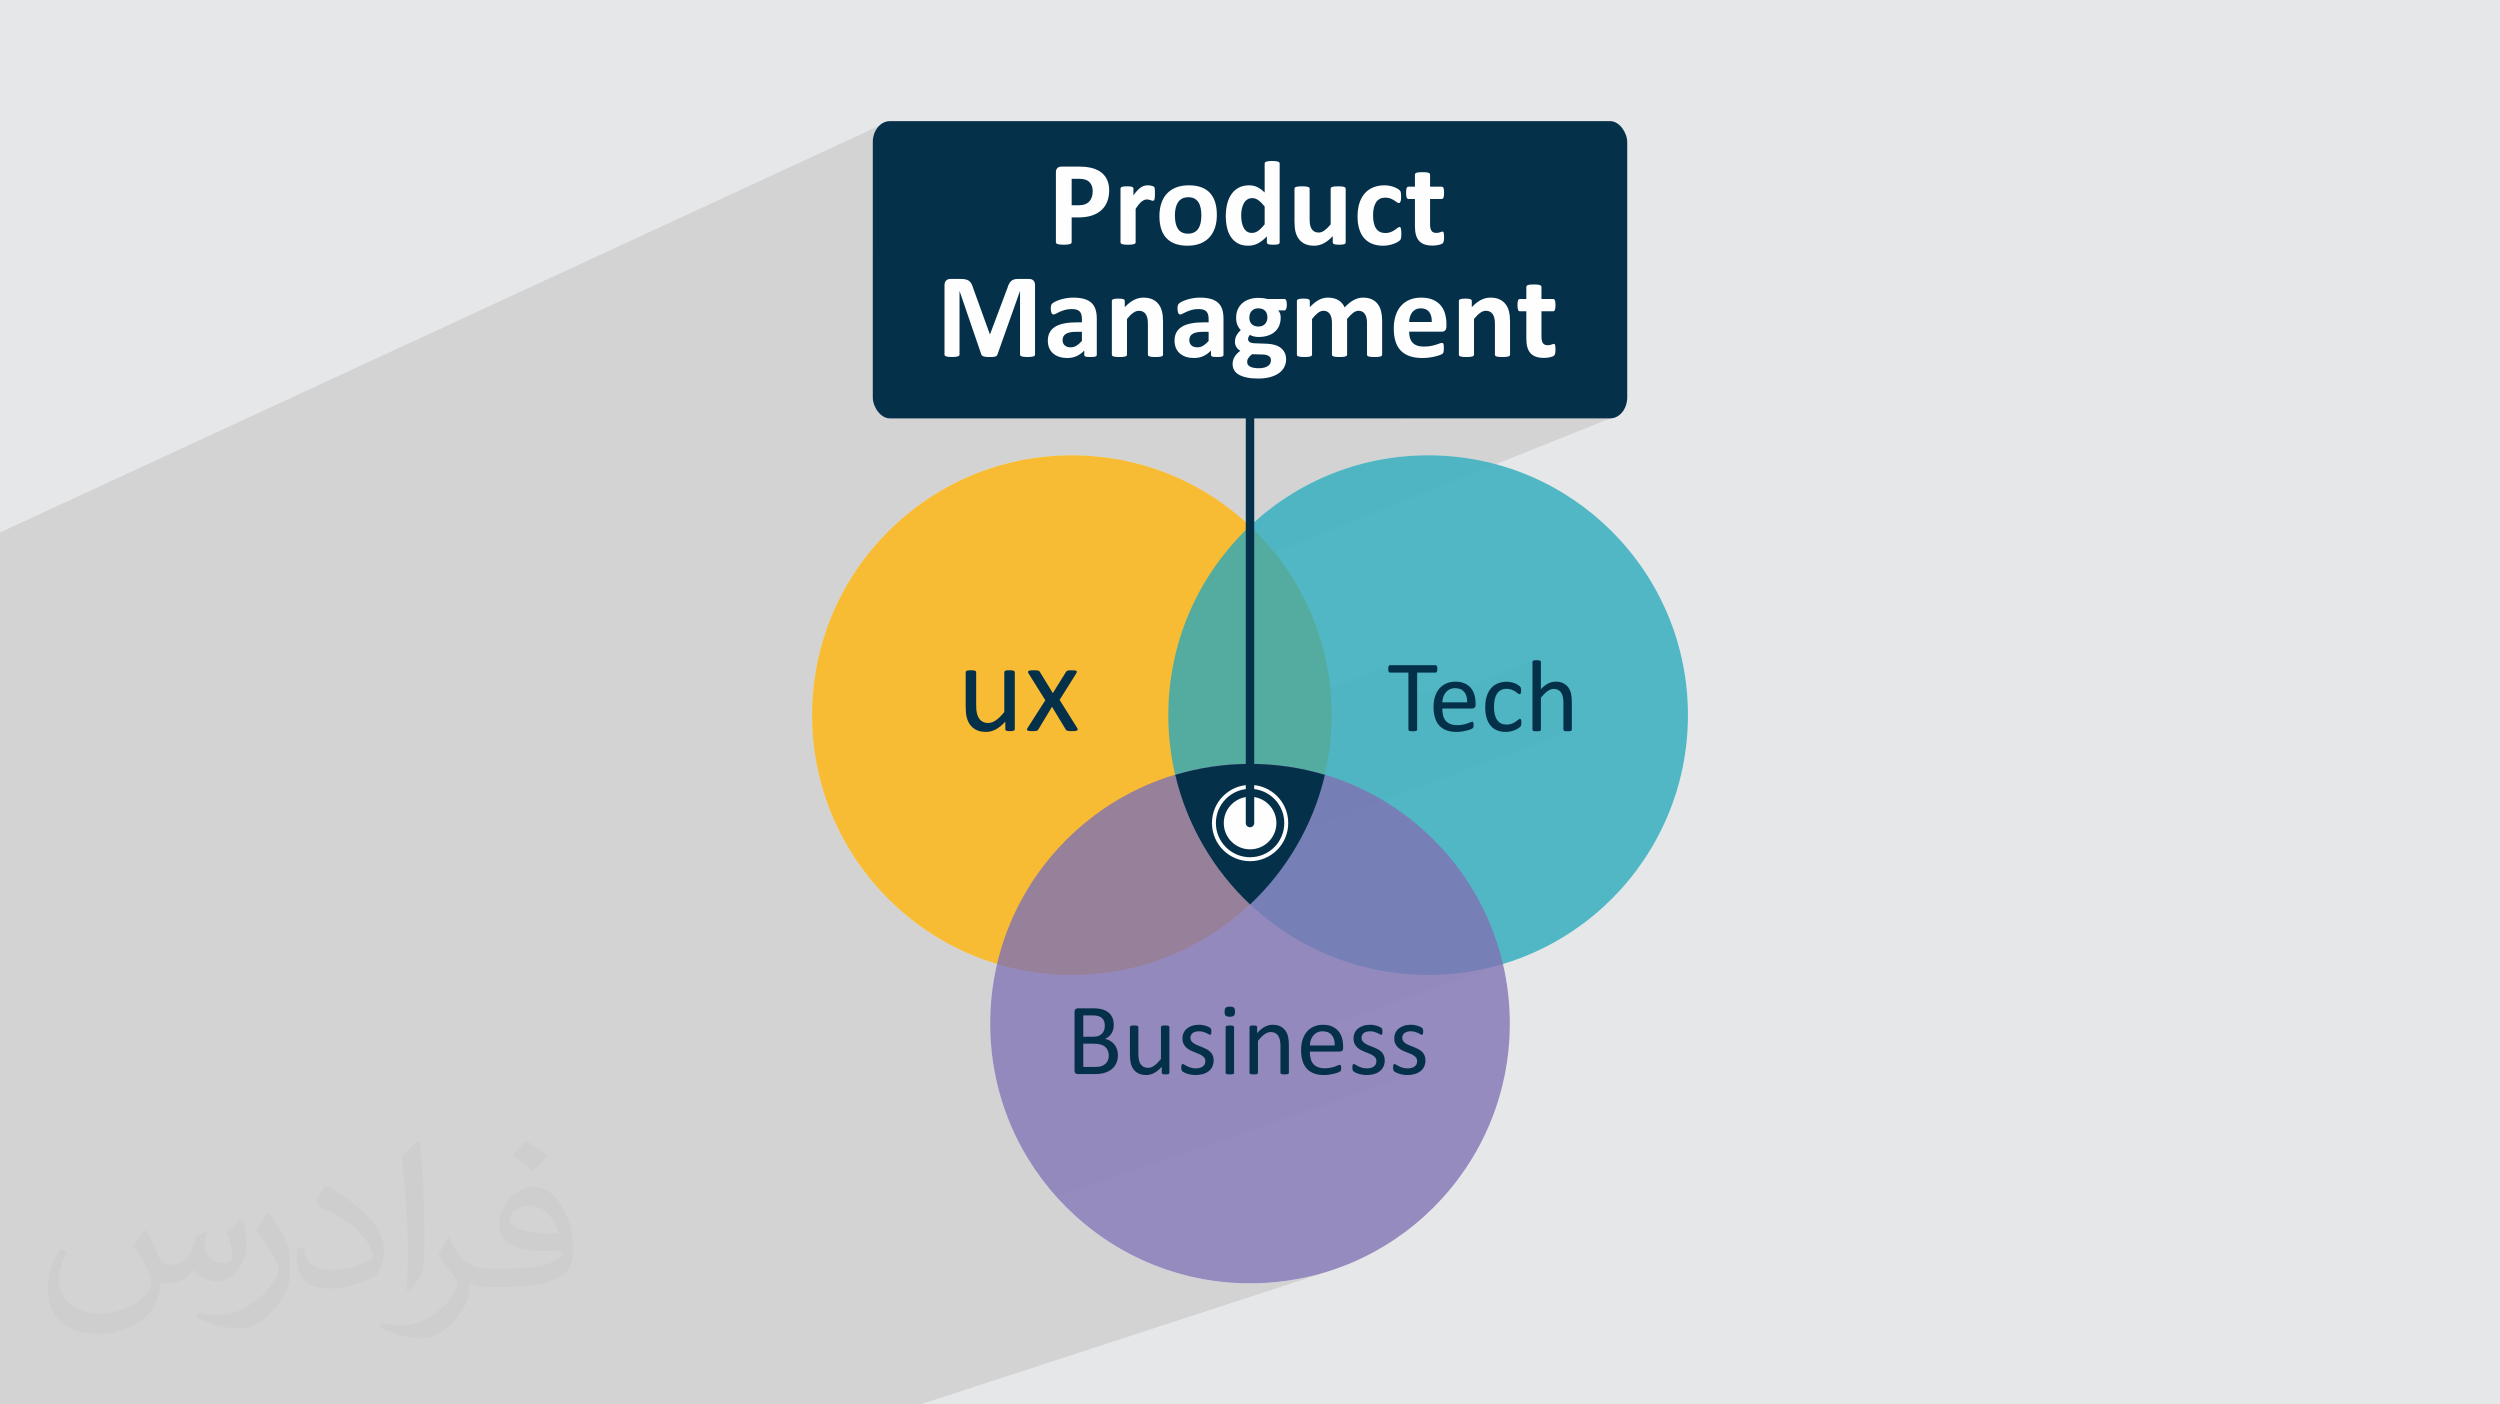 <?xml version="1.0" encoding="UTF-8"?>
<!DOCTYPE svg PUBLIC "-//W3C//DTD SVG 1.1//EN" "http://www.w3.org/Graphics/SVG/1.1/DTD/svg11.dtd">
<!-- Creator: CorelDRAW 2020 (64-Bit) -->
<svg xmlns="http://www.w3.org/2000/svg" xml:space="preserve" width="94.192mm" height="52.917mm" version="1.1" style="shape-rendering:geometricPrecision; text-rendering:geometricPrecision; image-rendering:optimizeQuality; fill-rule:evenodd; clip-rule:evenodd"
viewBox="0 0 9404.92 5283.66"
 xmlns:xlink="http://www.w3.org/1999/xlink"
 xmlns:xodm="http://www.corel.com/coreldraw/odm/2003">
 <defs>
  <style type="text/css">
   <![CDATA[
    .fil10 {fill:#FEFEFE}
    .fil11 {fill:#05304A}
    .fil0 {fill:#E6E7E8}
    .fil9 {fill:#FEFEFE;fill-rule:nonzero}
    .fil8 {fill:#05304A;fill-rule:nonzero}
    .fil2 {fill:#373435;fill-opacity:0.031}
    .fil1 {fill:#2B2A29;fill-opacity:0.102}
    .fil3 {fill:#FEFEFE;fill-opacity:0.6}
    .fil6 {fill:#7E71B1;fill-opacity:0.8}
    .fil5 {fill:#2AA8B9;fill-opacity:0.8}
    .fil4 {fill:#FAB005;fill-opacity:0.8}
    .fil7 {fill:#05304A}
   ]]>
  </style>
 </defs>
 <g id="Layer_x0020_1">
  <polygon class="fil0" points="-0,0 9404.92,0 9404.92,5283.66 -0,5283.66 "/>
  <polygon class="fil1" points="-0,3021.24 -0,3017.13 -0,3016.65 -0,3014.22 -0,3000.17 -0,2995.45 -0,2990.59 -0,2990.43 -0,2988.13 -0,2984.44 -0,2973.37 -0,2973.14 -0,2964.05 -0,2962.16 -0,2957.48 -0,2953.45 -0,2948.32 -0,2944.03 -0,2941.2 -0,2924 -0,2906.91 -0,2906.52 -0,2905.67 -0,2884.51 -0,2882.01 -0,2879.13 -0,2878.77 -0,2864.82 -0,2836.27 -0,2833.07 -0,2806.57 -0,2804.11 -0,2788.17 -0,2778.31 -0,2753.21 -0,2729.73 -0,2707.58 -0,2707.12 -0,2694.03 -0,2688.68 -0,2673.33 -0,2672.25 -0,2661.53 -0,2656.35 -0,2631.47 -0,2631.18 -0,2625.19 -0,2608.83 -0,2607.32 -0,2583.28 -0,2579.9 -0,2566.58 -0,2478.13 -0,2419.65 -0,2003.04 3331.85,461.97 3318.39,469.3 3306.64,479 3296.95,490.74 3289.62,504.2 3284.99,519.05 3283.37,534.97 3283.37,943.29 3982.54,628.91 3984.31,628.16 3986.19,627.58 3988.17,627.16 3990.26,626.91 3992.47,626.83 4061.4,626.83 4063.99,626.84 4066.54,626.87 4069.07,626.93 4071.57,627.01 4074.03,627.12 4076.46,627.26 4078.85,627.42 4081.22,627.61 4083.62,627.84 4086.13,628.13 4088.77,628.47 4091.53,628.87 4094.4,629.32 4097.39,629.83 4100.5,630.39 4103.74,630.99 4107.01,631.72 4110.3,632.59 4113.6,633.59 4116.92,634.72 4120.24,635.99 4123.58,637.4 4126.91,638.95 4130.27,640.64 4133.56,642.44 4136.75,644.35 4139.8,646.39 4142.74,648.55 4145.55,650.83 4148.24,653.23 4150.81,655.75 4153.24,658.37 4155.55,661.12 4157.72,663.96 4159.74,666.94 4161.63,670.02 4163.37,673.21 4164.97,676.53 4166.43,679.96 4167.74,683.52 4168.91,687.15 4169.91,690.9 4170.77,694.76 4171.45,698.72 4171.99,702.8 4172.37,706.98 4172.6,711.27 4172.68,715.68 4172.56,721.77 4172.4,724.47 4219.79,703.4 4220.49,703.1 4221.27,702.84 4222.09,702.6 4222.95,702.36 4223.87,702.14 4224.83,701.93 4225.85,701.74 4226.92,701.56 4228.05,701.41 4229.25,701.27 4230.52,701.16 4231.86,701.07 4233.29,700.99 4234.79,700.94 4236.36,700.9 4237.99,700.88 4239.69,700.87 4241.47,700.88 4243.17,700.9 4244.77,700.94 4246.3,700.99 4247.75,701.07 4249.13,701.16 4250.43,701.27 4251.64,701.41 4252.8,701.56 4253.89,701.74 4254.91,701.93 4255.87,702.14 4256.76,702.36 4257.58,702.6 4258.34,702.84 4259.04,703.1 4259.66,703.4 4260.23,703.7 4260.76,704.03 4261.24,704.38 4261.69,704.75 4262.08,705.13 4262.44,705.53 4262.75,705.95 4263.02,706.39 4263.26,706.85 4263.46,707.32 4263.62,707.81 4263.74,708.31 4263.83,708.82 4263.88,709.35 4263.9,709.89 4263.9,716.52 4300.08,700.46 4301.68,699.84 4303.27,699.31 4304.85,698.86 4306.42,698.45 4307.99,698.1 4309.57,697.81 4311.14,697.57 4312.73,697.39 4314.32,697.26 4315.92,697.19 4317.5,697.16 4318.23,697.16 4318.99,697.18 4319.76,697.2 4320.55,697.23 4321.35,697.27 4322.17,697.32 4322.99,697.39 4323.82,697.47 4324.67,697.56 4325.53,697.67 4326.4,697.8 4327.28,697.93 4328.17,698.09 4329.06,698.25 4329.94,698.43 4330.84,698.63 4331.73,698.84 4332.59,699.05 4333.43,699.27 4334.24,699.49 4335.02,699.71 4335.77,699.94 4336.48,700.17 4337.16,700.4 4337.83,700.66 4338.45,700.92 4339.03,701.19 4339.55,701.45 4340.02,701.72 4340.45,702 4340.84,702.27 4341.18,702.56 4341.46,702.86 4341.73,703.16 4341.98,703.46 4342.21,703.76 4342.43,704.08 4342.62,704.39 4342.8,704.71 4342.95,705.03 4343.08,705.39 4343.22,705.78 4343.35,706.2 4343.47,706.66 4343.6,707.14 4343.72,707.67 4343.83,708.22 4343.95,708.81 4344.06,709.43 4344.17,710.12 4344.26,710.89 4344.35,711.75 4344.44,712.68 4344.51,713.68 4344.58,714.76 4344.64,715.91 4344.7,717.14 4344.74,718.48 4344.79,719.92 4344.82,721.47 4344.85,723.12 4344.86,724.87 4344.88,726.74 4344.88,728.71 4344.87,730.68 4344.85,732.58 4344.81,734.38 4344.76,736.1 4344.69,737.72 4344.61,739.25 4344.53,740.5 4418.7,707.71 4423.77,705.49 4429.03,703.54 4434.53,701.85 4440.24,700.42 4446.19,699.24 4452.36,698.33 4458.75,697.68 4465.36,697.29 4472.19,697.16 4478.87,697.28 4485.32,697.62 4491.54,698.2 4497.54,699 4503.3,700.04 4508.84,701.3 4514.16,702.79 4519.24,704.49 4524.1,706.45 4528.75,708.62 4531.74,710.22 4762.59,608.48 4763.39,608.17 4764.24,607.86 4765.15,607.58 4766.13,607.31 4767.18,607.06 4768.3,606.83 4769.48,606.62 4770.72,606.42 4772.03,606.24 4773.43,606.08 4774.92,605.94 4776.52,605.82 4778.2,605.72 4779.97,605.65 4781.83,605.59 4783.79,605.56 4785.82,605.55 4787.86,605.56 4789.81,605.59 4791.68,605.65 4793.45,605.72 4795.13,605.82 4796.73,605.94 4798.23,606.08 4799.63,606.24 4800.93,606.42 4802.17,606.62 4803.35,606.83 4804.46,607.06 4805.49,607.31 4806.47,607.58 4807.37,607.86 4808.19,608.17 4808.94,608.48 4809.65,608.81 4810.3,609.16 4810.89,609.54 4811.42,609.93 4811.9,610.33 4812.3,610.75 4812.65,611.17 4812.98,611.64 4813.26,612.12 4813.5,612.6 4813.69,613.1 4813.85,613.62 4813.95,614.15 4814.02,614.7 4814.04,615.27 4814.04,729.96 4874.16,703.7 4874.89,703.4 4875.67,703.1 4876.52,702.84 4877.45,702.6 4878.44,702.36 4879.52,702.14 4880.67,701.93 4881.89,701.74 4883.18,701.56 4884.54,701.41 4885.96,701.27 4887.47,701.16 4889.06,701.07 4890.73,700.99 4892.48,700.94 4894.32,700.9 4896.25,700.88 4898.25,700.87 4900.29,700.88 4902.25,700.9 4904.12,700.94 4905.88,700.99 4907.57,701.07 4909.16,701.16 4910.66,701.27 4912.06,701.41 4913.39,701.56 4914.65,701.74 4915.85,701.93 4916.97,702.14 4918.02,702.36 4919.01,702.6 4919.93,702.84 4920.78,703.1 4921.59,703.4 4922.33,703.7 4923.01,704.03 4923.62,704.38 4924.16,704.75 4924.63,705.13 4925.05,705.53 4925.4,705.95 4925.73,706.39 4926.01,706.85 4926.25,707.32 4926.44,707.81 4926.6,708.31 4926.7,708.82 4926.77,709.35 4926.79,709.89 4926.79,739.99 5010.15,703.7 5010.89,703.4 5011.69,703.1 5012.54,702.84 5013.46,702.6 5014.44,702.36 5015.5,702.14 5016.62,701.93 5017.79,701.74 5019.03,701.56 5020.33,701.41 5021.74,701.27 5023.24,701.16 5024.83,701.07 5026.51,700.99 5028.29,700.94 5030.14,700.9 5032.1,700.88 5034.14,700.87 5036.18,700.88 5038.12,700.9 5039.99,700.94 5041.76,700.99 5043.44,701.07 5045.03,701.16 5046.53,701.27 5047.94,701.41 5049.24,701.56 5050.47,701.74 5051.65,701.93 5052.77,702.14 5053.81,702.36 5054.78,702.6 5055.68,702.84 5056.49,703.1 5057.25,703.4 5057.95,703.7 5058.6,704.03 5059.2,704.38 5059.73,704.75 5060.21,705.13 5060.62,705.53 5060.97,705.95 5061.3,706.39 5061.58,706.85 5061.82,707.32 5062.01,707.81 5062.17,708.31 5062.27,708.82 5062.34,709.35 5062.36,709.89 5062.36,749.81 5163.3,706.06 5167.86,704.18 5172.54,702.54 5177.34,701.1 5182.25,699.9 5187.29,698.91 5192.44,698.14 5197.7,697.6 5203.08,697.27 5208.57,697.16 5210.82,697.19 5213.06,697.26 5215.28,697.39 5217.5,697.56 5218.68,697.68 5327.94,650.38 5328.72,650.05 5329.57,649.74 5330.5,649.46 5331.5,649.19 5332.58,648.95 5333.73,648.73 5334.94,648.53 5336.23,648.35 5337.59,648.2 5339.02,648.06 5340.52,647.95 5342.11,647.85 5343.78,647.78 5345.54,647.72 5347.37,647.68 5349.3,647.66 5351.31,647.65 5353.35,647.66 5355.3,647.68 5357.17,647.72 5358.95,647.78 5360.64,647.85 5362.24,647.95 5363.77,648.06 5365.2,648.2 5366.55,648.35 5367.82,648.53 5369.03,648.73 5370.17,648.95 5371.23,649.19 5372.22,649.46 5373.14,649.74 5373.98,650.05 5374.74,650.38 5375.44,650.71 5376.09,651.06 5376.69,651.43 5377.22,651.82 5377.7,652.21 5378.11,652.63 5378.46,653.05 5378.79,653.52 5379.07,654.01 5379.31,654.5 5379.5,655.01 5379.66,655.53 5379.76,656.06 5379.83,656.6 5379.85,657.14 5379.85,702.25 5423.57,702.25 5424.14,702.27 5424.68,702.32 5425.21,702.41 5425.71,702.54 5426.19,702.7 5426.65,702.9 5427.08,703.14 5427.5,703.41 5427.92,703.71 5428.33,704.07 5428.71,704.47 5429.08,704.91 5429.42,705.39 5429.75,705.92 5430.06,706.49 5430.36,707.11 5430.64,707.81 5430.9,708.56 5431.13,709.37 5431.35,710.23 5431.55,711.15 5431.73,712.14 5431.9,713.18 5432.05,714.28 5432.19,715.44 5432.3,716.67 5432.39,717.96 5432.47,719.31 5432.52,720.74 5432.56,722.23 5432.58,723.77 5432.59,725.39 5432.55,728.41 5432.45,731.19 5432.27,733.75 5432.02,736.09 5431.71,738.2 5431.32,740.09 5430.88,741.76 5430.36,743.2 5429.75,744.45 5429.08,745.53 5428.35,746.44 5427.57,747.19 5426.72,747.77 5425.82,748.19 5379.85,767.93 5379.85,843.22 5379.93,847.23 5380.16,850.97 5380.56,854.46 5381.12,857.68 5381.85,860.65 5382.74,863.35 5383.79,865.79 5385.01,867.98 5386.44,869.9 5388.12,871.57 5390.05,872.99 5392.25,874.15 5394.68,875.06 5397.38,875.7 5400.32,876.09 5403.52,876.22 5404.63,876.21 5405.72,876.18 5406.77,876.12 5407.8,876.04 5408.8,875.93 5409.77,875.8 5410.71,875.64 5411.62,875.45 5412.51,875.24 5413.36,875.04 5414.2,874.82 5415.02,874.59 5415.81,874.36 5416.57,874.11 5417.31,873.87 5418.02,873.61 5418.73,873.38 5419.4,873.15 5420.03,872.92 5420.64,872.69 5421.22,872.47 5421.77,872.25 5422.3,872.04 5422.8,871.83 5423.26,871.64 5423.72,871.48 5424.17,871.35 5424.62,871.24 5425.06,871.16 5425.48,871.1 5425.88,871.07 5426.26,871.06 5426.61,871.07 5426.94,871.1 5427.28,871.16 5427.61,871.24 5427.93,871.35 5428.25,871.48 5428.57,871.64 5428.89,871.83 5429.18,872.05 5429.45,872.33 5429.72,872.64 5429.97,873.01 5430.21,873.43 5430.43,873.9 5430.64,874.42 5430.82,875 5430.97,875.6 5431.12,876.26 5431.28,876.98 5431.44,877.76 5431.6,878.59 5431.75,879.47 5431.9,880.41 5432.05,881.4 5432.19,882.46 5432.3,883.59 5432.39,884.79 5432.47,886.05 5432.52,887.38 5432.56,888.77 5432.58,890.25 5432.59,891.81 5432.57,894.23 5432.52,896.49 5432.42,898.62 5432.29,900.6 5432.12,902.43 5431.91,904.12 5431.66,905.67 5431.36,907.07 5431.03,908.34 5430.68,909.53 5430.3,910.61 5429.9,911.58 5429.48,912.46 5429.03,913.23 5428.55,913.91 5428.04,914.48 5427.52,915.01 5426.93,915.54 5426.28,916.05 5425.57,916.55 5424.79,917.02 5423.96,917.48 5423.06,917.91 5422.1,918.33 4926.59,1128.84 4926.63,1128.9 4926.87,1129.36 4927.07,1129.83 4927.23,1130.31 4927.36,1130.81 4927.45,1131.33 4927.5,1131.86 4927.52,1132.4 4927.52,1142.46 4969.25,1124.75 4973.52,1123.19 4977.84,1121.92 4982.2,1120.93 4986.6,1120.23 4991.04,1119.8 4995.54,1119.66 4998.62,1119.7 5001.63,1119.82 5004.54,1120.02 5007.39,1120.31 5010.15,1120.68 5012.84,1121.13 5015.46,1121.67 5017.98,1122.29 5020.43,1122.96 5022.81,1123.71 5025.12,1124.53 5027.37,1125.42 5029.55,1126.37 5031.66,1127.4 5033.72,1128.51 5035.72,1129.69 5037.62,1130.94 5039.46,1132.24 5041.24,1133.59 5042.95,1135.01 5044.59,1136.49 5046.17,1138.03 5047.69,1139.61 5049.14,1141.26 5050.52,1142.99 5051.85,1144.77 5052.33,1145.46 5099.89,1125.34 5102.01,1124.49 5104.12,1123.72 5106.25,1123.02 5108.38,1122.39 5110.51,1121.83 5112.63,1121.31 5114.76,1120.87 5116.89,1120.5 5119.04,1120.19 5121.2,1119.96 5123.37,1119.79 5125.57,1119.69 5127.79,1119.66 5132.7,1119.77 5137.41,1120.08 5141.94,1120.61 5146.28,1121.35 5150.41,1122.3 5154.36,1123.47 5158.1,1124.86 5161.65,1126.45 5165,1128.21 5168.2,1130.13 5171.22,1132.2 5174.08,1134.42 5176.77,1136.81 5179.3,1139.35 5181.66,1142.04 5183.85,1144.89 5185.91,1147.84 5187.82,1150.94 5189.55,1154.14 5191.15,1157.49 5192.58,1160.95 5193.87,1164.55 5194.99,1168.26 5195.96,1172.11 5196.07,1172.62 5303.07,1127.61 5307.94,1125.75 5312.97,1124.13 5318.13,1122.76 5323.44,1121.64 5328.9,1120.77 5334.51,1120.15 5340.27,1119.78 5346.18,1119.66 5352.4,1119.78 5358.39,1120.13 5364.14,1120.71 5369.66,1121.53 5374.95,1122.58 5380.02,1123.87 5384.85,1125.4 5389.44,1127.15 5393.84,1129.1 5398.05,1131.23 5402.04,1133.54 5405.83,1136.04 5409.42,1138.72 5412.81,1141.57 5415.99,1144.61 5418.98,1147.81 5421.75,1151.19 5424.24,1154.58 5493.47,1125.61 5494.25,1125.35 5495.07,1125.11 5495.93,1124.87 5496.85,1124.65 5497.82,1124.44 5498.84,1124.24 5499.9,1124.07 5501.03,1123.91 5502.23,1123.78 5503.5,1123.67 5504.85,1123.57 5506.27,1123.5 5507.77,1123.44 5509.34,1123.4 5510.98,1123.38 5512.67,1123.37 5514.45,1123.38 5516.15,1123.4 5517.76,1123.44 5519.28,1123.5 5520.73,1123.57 5522.11,1123.67 5523.41,1123.78 5524.63,1123.91 5525.78,1124.07 5526.87,1124.24 5527.89,1124.44 5528.85,1124.65 5529.74,1124.87 5530.57,1125.11 5531.33,1125.35 5532.02,1125.61 5532.64,1125.91 5533.21,1126.21 5533.74,1126.54 5534.22,1126.88 5534.67,1127.25 5535.06,1127.63 5535.42,1128.04 5535.73,1128.46 5536,1128.9 5536.24,1129.36 5536.44,1129.83 5536.6,1130.31 5536.73,1130.81 5536.82,1131.33 5536.87,1131.86 5536.89,1132.4 5536.89,1142.59 5575.23,1126.57 5579.61,1124.75 5584.05,1123.19 5588.53,1121.92 5593.05,1120.93 5597.64,1120.23 5602.25,1119.8 5606.91,1119.66 5611.95,1119.77 5616.81,1120.08 5621.44,1120.61 5625.88,1121.35 5629.09,1122.07 5747.02,1072.88 5747.8,1072.56 5748.65,1072.25 5749.58,1071.97 5750.58,1071.7 5751.65,1071.46 5752.8,1071.24 5754.02,1071.04 5755.31,1070.86 5756.66,1070.7 5758.09,1070.57 5759.6,1070.46 5761.2,1070.36 5762.87,1070.29 5764.62,1070.23 5766.46,1070.19 5768.39,1070.17 5770.39,1070.16 5772.43,1070.17 5774.39,1070.19 5776.25,1070.23 5778.02,1070.29 5779.72,1070.36 5781.32,1070.46 5782.85,1070.57 5784.27,1070.7 5785.62,1070.86 5786.91,1071.04 5788.12,1071.24 5789.25,1071.46 5790.31,1071.7 5791.3,1071.97 5792.22,1072.25 5793.07,1072.56 5793.82,1072.88 5794.53,1073.22 5795.18,1073.57 5795.77,1073.93 5796.3,1074.32 5796.77,1074.72 5797.19,1075.13 5797.54,1075.56 5797.86,1076.03 5798.15,1076.51 5798.38,1077.01 5798.58,1077.52 5798.73,1078.04 5798.84,1078.57 5798.91,1079.11 5798.93,1079.65 5798.93,1124.76 5842.65,1124.76 5843.22,1124.78 5843.76,1124.83 5844.29,1124.92 5844.79,1125.05 5845.27,1125.21 5845.73,1125.41 5846.16,1125.65 5846.58,1125.92 5847,1126.22 5847.41,1126.58 5847.79,1126.97 5848.16,1127.42 5848.5,1127.9 5848.83,1128.43 5849.13,1129 5849.43,1129.62 5849.71,1130.31 5849.97,1131.07 5850.21,1131.88 5850.43,1132.74 5850.63,1133.66 5850.81,1134.65 5850.98,1135.69 5851.13,1136.79 5851.27,1137.95 5851.38,1139.18 5851.47,1140.46 5851.55,1141.82 5851.6,1143.24 5851.64,1144.73 5851.66,1146.27 5851.67,1147.89 5851.63,1150.91 5851.53,1153.69 5851.35,1156.25 5851.1,1158.6 5850.78,1160.7 5850.4,1162.6 5849.95,1164.27 5849.43,1165.71 5848.83,1166.95 5848.17,1168.03 5847.44,1168.95 5846.65,1169.7 5845.8,1170.28 5844.89,1170.7 5798.93,1189.71 5798.93,1265.72 5799.01,1269.73 5799.25,1273.47 5799.65,1276.96 5800.21,1280.18 5800.93,1283.15 5801.82,1285.85 5802.87,1288.3 5804.09,1290.49 5805.52,1292.41 5807.21,1294.08 5809.14,1295.5 5811.33,1296.66 5813.77,1297.57 5816.46,1298.21 5819.41,1298.6 5822.6,1298.73 5823.71,1298.72 5824.8,1298.69 5825.86,1298.63 5826.88,1298.55 5827.88,1298.44 5828.85,1298.31 5829.79,1298.15 5830.7,1297.96 5831.59,1297.76 5832.45,1297.55 5833.29,1297.32 5834.1,1297.1 5834.89,1296.86 5835.66,1296.62 5836.38,1296.37 5837.09,1296.11 5837.8,1295.88 5838.47,1295.65 5839.11,1295.42 5839.72,1295.19 5840.3,1294.97 5840.86,1294.75 5841.38,1294.54 5842.35,1294.14 5842.8,1293.98 5843.25,1293.85 5843.7,1293.74 5844.14,1293.66 5844.56,1293.6 5844.96,1293.57 5845.35,1293.56 5845.69,1293.57 5846.03,1293.6 5846.36,1293.66 5846.69,1293.74 5847.01,1293.85 5847.33,1293.98 5847.65,1294.14 5847.97,1294.33 5848.26,1294.55 5848.54,1294.83 5848.8,1295.14 5849.05,1295.51 5849.29,1295.93 5849.51,1296.4 5849.71,1296.92 5849.9,1297.5 5850.05,1298.1 5850.2,1298.77 5850.36,1299.49 5850.52,1300.26 5850.67,1301.09 5850.83,1301.98 5850.98,1302.91 5851.13,1303.9 5851.27,1304.96 5851.38,1306.09 5851.47,1307.29 5851.55,1308.55 5851.6,1309.89 5851.64,1311.28 5851.66,1312.76 5851.67,1314.31 5851.65,1316.73 5851.6,1318.99 5851.5,1321.12 5851.37,1323.1 5851.2,1324.93 5850.99,1326.63 5850.74,1328.18 5850.44,1329.58 5850.11,1330.86 5849.76,1332.03 5849.38,1333.11 5848.99,1334.09 5848.56,1334.97 5848.11,1335.74 5847.63,1336.42 5847.12,1336.99 5846.6,1337.53 5846.01,1338.05 5845.36,1338.55 5844.65,1339.05 5843.87,1339.52 5843.03,1339.98 5842.15,1340.41 5841.19,1340.83 5840.16,1341.26 5271.46,1573.93 6042.3,1573.93 6058.23,1572.31 6073.08,1567.68 4686.57,2123.32 4686.57,2710.78 5226.79,2502.85 5226.46,2503.01 5226.14,2503.2 5225.83,2503.39 5225.54,2503.62 5225.26,2503.88 5225.01,2504.17 5224.76,2504.5 5224.54,2504.86 5224.32,2505.26 5224.12,2505.68 5223.95,2506.11 5223.78,2506.59 5223.61,2507.08 5223.45,2507.62 5223.29,2508.2 5223.14,2508.81 5223,2509.45 5222.87,2510.12 5222.76,2510.82 5222.66,2511.55 5222.59,2512.31 5222.53,2513.1 5222.48,2513.9 5222.45,2514.75 5222.43,2515.62 5222.42,2516.51 5222.43,2517.4 5222.45,2518.26 5222.48,2519.09 5222.53,2519.89 5222.59,2520.65 5222.66,2521.39 5222.76,2522.1 5222.87,2522.78 5223,2523.43 5223.14,2524.04 5223.29,2524.63 5223.45,2525.18 5223.61,2525.71 5223.78,2526.2 5223.95,2526.65 5224.12,2527.08 5224.32,2527.46 5224.54,2527.83 5224.76,2528.17 5225.01,2528.48 5225.26,2528.77 5225.54,2529.02 5225.83,2529.25 5226.14,2529.44 5226.46,2529.62 5226.79,2529.78 5227.13,2529.92 5227.47,2530.02 5227.81,2530.11 5228.16,2530.17 5228.52,2530.21 5228.88,2530.22 5298.4,2530.22 5298.4,2542.82 5331.29,2530.22 5400.8,2530.22 5401.16,2530.21 5401.52,2530.17 5401.88,2530.11 5402.22,2530.02 5402.56,2529.92 5298.4,2569.75 5298.4,2625.28 5445.22,2569.35 5441.34,2570.89 5437.59,2572.64 5433.97,2574.56 5430.5,2576.66 5427.16,2578.93 5423.96,2581.38 5420.9,2584.01 5418,2586.81 5415.23,2589.81 5412.62,2592.98 5410.16,2596.32 5407.85,2599.82 5405.71,2603.5 5403.71,2607.34 5401.88,2611.35 5401.2,2613.03 5458.07,2591.42 5460.5,2590.66 5463.03,2590.05 5465.65,2589.57 5468.35,2589.23 5471.15,2589.03 5474.04,2588.96 5479.56,2589.18 5484.74,2589.84 5489.56,2590.95 5489.67,2590.99 5768.35,2485.12 5767.9,2485.32 5767.49,2485.54 5767.12,2485.76 5766.78,2486 5766.48,2486.25 5766.22,2486.52 5765.99,2486.79 5765.8,2487.07 5765.64,2487.35 5765.5,2487.65 5765.39,2487.96 5765.3,2488.29 5765.23,2488.63 5765.18,2488.99 5765.15,2489.37 5765.14,2489.75 5765.14,2593.07 5831.02,2568.23 5827.58,2569.65 5824.15,2571.28 5820.73,2573.13 5817.3,2575.22 5813.88,2577.54 5810.46,2580.09 5807.05,2582.88 5803.64,2585.9 5800.25,2589.14 5796.86,2592.62 5765.14,2604.58 5765.14,2619.49 5833.36,2593.81 5836.3,2592.89 5839.26,2592.24 5842.22,2591.84 5845.17,2591.71 5847.42,2591.77 5849.59,2591.93 5851.7,2592.2 5853.74,2592.58 5855.71,2593.06 5857.62,2593.66 5859.46,2594.36 5861.23,2595.16 5862.92,2596.07 5864.53,2597.07 5866.06,2598.17 5867.51,2599.36 5868.87,2600.65 5870.17,2602.04 5871.38,2603.52 5872.52,2605.09 5873.59,2606.76 5874.59,2608.51 5875.51,2610.34 5876.38,2612.24 5877.18,2614.22 5877.91,2616.27 5878.58,2618.41 5879.18,2620.62 5879.71,2622.95 5880.17,2625.46 5880.56,2628.15 5880.88,2631.03 5881.13,2634.08 5881.31,2637.32 5881.42,2640.73 5881.46,2644.32 5881.46,2745.15 5881.47,2745.53 5881.51,2745.9 5881.57,2746.25 5881.66,2746.58 5881.77,2746.9 5881.91,2747.2 5882.06,2747.49 5882.24,2747.77 5882.45,2748.01 5882.68,2748.26 5882.94,2748.49 5883.23,2748.73 5883.55,2748.96 5883.91,2749.18 5884.3,2749.4 5884.72,2749.6 5885.18,2749.77 5885.68,2749.93 5886.22,2750.08 5886.8,2750.23 5887.42,2750.36 5888.09,2750.49 5888.79,2750.61 5889.55,2750.71 5890.34,2750.8 5891.18,2750.88 5892.08,2750.95 5893.04,2751 5894.06,2751.05 5895.13,2751.08 5896.25,2751.09 5897.45,2751.1 5898.58,2751.09 5899.66,2751.08 5900.68,2751.05 5901.67,2751 5902.59,2750.95 5903.47,2750.88 5904.3,2750.8 5905.09,2750.71 5905.85,2750.61 5906.56,2750.49 5907.23,2750.36 5907.85,2750.23 5908.43,2750.08 5908.96,2749.93 5909.45,2749.77 5909.91,2749.6 4836.29,3148.52 4835,3152.04 4828.96,3164.58 4821.77,3176.41 4813.51,3187.45 4804.26,3197.64 4794.07,3206.89 4783.02,3215.16 4771.2,3222.34 4758.66,3228.39 4599.13,3287.44 4618.36,3311.92 4649.08,3347.38 4681.44,3381.33 4715.39,3413.69 4750.86,3444.42 4787.78,3473.43 4826.1,3500.69 4865.76,3526.11 4906.69,3549.65 4948.84,3571.23 4992.13,3590.8 5036.53,3608.31 5081.94,3623.67 5128.32,3636.84 5175.6,3647.76 5223.74,3656.35 5272.66,3662.58 5322.3,3666.35 5372.6,3667.62 5422.89,3666.35 5472.53,3662.58 5521.45,3656.35 5569.59,3647.76 5616.88,3636.84 5663.26,3623.67 5708.67,3608.31 4911.14,3888.21 4909.56,3890.62 4907.41,3894.29 4905.41,3898.14 4903.71,3901.87 4959.77,3882.21 4962.21,3881.45 4964.73,3880.84 4967.35,3880.37 4970.06,3880.03 4972.85,3879.83 4975.75,3879.76 4981.27,3879.98 4986.44,3880.63 4991.26,3881.74 4995.74,3883.29 4999.86,3885.28 5003.63,3887.71 5007.06,3890.6 5010.14,3893.92 5012.86,3897.64 5013.63,3898.97 5127.17,3859.26 5124.29,3860.36 5121.54,3861.55 5118.91,3862.83 5116.39,3864.19 5114,3865.64 5111.72,3867.18 5109.56,3868.79 5107.53,3870.49 5105.63,3872.27 5103.85,3874.11 5102.21,3876.03 5100.68,3878.03 5099.27,3880.1 5097.98,3882.23 5096.81,3884.45 5095.78,3886.75 5094.86,3889.08 5094.07,3891.45 5093.39,3893.83 5092.84,3896.24 5092.51,3898.11 5138.52,3882.05 5140.03,3881.58 5141.58,3881.15 5143.19,3880.77 5144.88,3880.47 5146.62,3880.21 5148.43,3880.01 5150.29,3879.87 5152.22,3879.79 5154.2,3879.76 5156.41,3879.79 5158.57,3879.9 5160.67,3880.06 5162.7,3880.3 5164.67,3880.6 5166.58,3880.97 5168.42,3881.4 5170.18,3881.91 5171.89,3882.43 5173.55,3882.96 5175.15,3883.51 5176.69,3884.06 5178.19,3884.63 5179.62,3885.22 5181,3885.81 5182.32,3886.42 5183.59,3887.03 5184.8,3887.61 5185.95,3888.19 5187.03,3888.76 5188.05,3889.32 5189,3889.87 5189.9,3890.4 5190.27,3890.63 5280.36,3859.26 5277.48,3860.36 5274.72,3861.55 5272.1,3862.83 5269.58,3864.19 5267.19,3865.64 5264.91,3867.18 5262.75,3868.79 5260.72,3870.49 5258.82,3872.27 5257.04,3874.11 5255.39,3876.03 5253.87,3878.03 5252.46,3880.1 5251.17,3882.23 5250,3884.45 5248.96,3886.75 5248.04,3889.08 5247.26,3891.45 5246.58,3893.83 5246.03,3896.24 5245.71,3898.04 5291.71,3882.05 5293.22,3881.58 5294.77,3881.15 5296.39,3880.77 5298.07,3880.47 5299.82,3880.21 5301.62,3880.01 5303.48,3879.87 5305.41,3879.79 5307.38,3879.76 5309.6,3879.79 5311.76,3879.9 5313.86,3880.06 5315.89,3880.3 5317.86,3880.6 5319.77,3880.97 5321.6,3881.4 5323.37,3881.91 5325.08,3882.43 5326.74,3882.96 5328.33,3883.51 5329.88,3884.06 5331.38,3884.63 5332.81,3885.22 5334.18,3885.81 5335.51,3886.42 5336.78,3887.03 5337.99,3887.61 5339.14,3888.19 5340.22,3888.76 5341.23,3889.32 5342.19,3889.87 5343.09,3890.4 5343.93,3890.92 5344.74,3891.43 5345.49,3891.87 5346.19,3892.24 5346.84,3892.54 5347.43,3892.78 5347.99,3892.95 5348.5,3893.05 5348.96,3893.08 5349.23,3893.07 5349.5,3893.04 5349.77,3892.99 5350.03,3892.92 5350.29,3892.83 5249.67,3927.71 5249.74,3927.85 5250.78,3929.8 5251.89,3931.68 5253.08,3933.48 5254.34,3935.21 5255.67,3936.88 5257.08,3938.48 5258.56,3940.01 5260.13,3941.46 5261.73,3942.87 5263.39,3944.21 5265.09,3945.5 5266.84,3946.71 5268.64,3947.88 5270.49,3948.99 5272.4,3950.05 5274.33,3951.07 5276.29,3952.05 5278.25,3953.01 5280.23,3953.93 5282.2,3954.84 5284.19,3955.73 5286.19,3956.59 5288.19,3957.43 5290.22,3958.24 5292.22,3959.04 5294.2,3959.83 5296.18,3960.6 5298.14,3961.37 5300.08,3962.14 5302,3962.89 5303.92,3963.63 5305.81,3964.38 5307.64,3965.16 5309.43,3965.97 5311.18,3966.8 5312.88,3967.66 5314.52,3968.56 5316.13,3969.48 5317.7,3970.42 5319.18,3971.39 5320.58,3972.41 5321.92,3973.44 5323.18,3974.53 5324.37,3975.65 5325.48,3976.81 5326.52,3978 5327.48,3979.23 5328.35,3980.49 5329.11,3981.83 5329.75,3983.25 5330.28,3984.75 5330.68,3986.31 5330.98,3987.95 5331.15,3989.66 5331.21,3991.44 5331.17,3993.19 5331.05,3994.89 5330.85,3996.52 5330.57,3998.1 5330.21,3999.6 5329.78,4001.05 5329.26,4002.44 5328.66,4003.77 5327.97,4005.04 5327.21,4006.25 5326.4,4007.41 5325.51,4008.51 5324.56,4009.55 5323.54,4010.54 5322.44,4011.46 5321.28,4012.33 5320.06,4013.15 5318.79,4013.92 5317.46,4014.64 5316.08,4015.31 5314.64,4015.92 5313.16,4016.47 5255.11,4036.42 5255.17,4036.45 5256.54,4037.01 5257.96,4037.57 5259.45,4038.13 5261,4038.68 5262.6,4039.21 5264.29,4039.76 5266.04,4040.28 5267.82,4040.77 5269.66,4041.23 5271.56,4041.66 5273.51,4042.07 5275.5,4042.45 5277.55,4042.8 5279.65,4043.14 5281.76,4043.44 5283.91,4043.69 5286.08,4043.89 5288.27,4044.04 5290.5,4044.15 5292.76,4044.22 5295.04,4044.24 5298.73,4044.18 5302.34,4044.01 5305.88,4043.72 5309.33,4043.32 5312.72,4042.8 5316.02,4042.17 5319.25,4041.43 5322.39,4040.58 5325.45,4039.62 3974.85,4503 3978.95,4507.73 4011.31,4541.67 4045.26,4574.04 4080.72,4604.76 4117.65,4633.77 4155.97,4661.02 4195.63,4686.45 4236.56,4709.98 4278.7,4731.57 4322,4751.14 4366.39,4768.64 4411.8,4784.01 4458.18,4797.18 4505.47,4808.09 4553.61,4816.69 4602.52,4822.91 4652.17,4826.68 4702.46,4827.95 4752.75,4826.68 4802.4,4822.91 4851.32,4816.69 4899.45,4808.09 4946.74,4797.18 4993.12,4784.01 3461.43,5283.66 1699.48,5283.66 1627.51,5283.66 1561.03,5283.66 1530.25,5283.66 1489.31,5283.66 1423.1,5283.66 1392.2,5283.66 1354.07,5283.66 1352.4,5283.66 1339.32,5283.66 1267.71,5283.66 1259.27,5283.66 1227.23,5283.66 1202.43,5283.66 1190.71,5283.66 1162.58,5283.66 1148.19,5283.66 1123.64,5283.66 1122.5,5283.66 1081.35,5283.66 1054.17,5283.66 979.34,5283.66 963.31,5283.66 935.14,5283.66 908.64,5283.66 895.73,5283.66 861.57,5283.66 812.16,5283.66 804.74,5283.66 798.96,5283.66 768.64,5283.66 768.54,5283.66 737.66,5283.66 731.95,5283.66 691.78,5283.66 676.43,5283.66 632.94,5283.66 627.27,5283.66 596.95,5283.66 557.85,5283.66 547.82,5283.66 527.77,5283.66 480.49,5283.66 421.08,5283.66 379.8,5283.66 283.66,5283.66 275.78,5283.66 261.92,5283.66 19.23,5283.66 -0,5283.66 -0,5259.6 -0,5197.44 -0,5123.93 -0,4990.01 -0,4977.92 -0,4976.25 -0,4968.87 -0,4948.69 -0,4945.52 -0,4945.24 -0,4941.81 -0,4940.39 -0,4934.12 -0,4908.87 -0,4906.35 -0,4903.24 -0,4888.81 -0,4886.4 -0,4876.28 -0,4871.23 -0,4870.3 -0,4852.22 -0,4851.23 -0,4846.08 -0,4821.21 -0,4820.72 -0,4818.36 -0,4814.34 -0,4801.27 -0,4797.94 -0,4797.7 -0,4789.44 -0,4776.79 -0,4776.56 -0,4771.12 -0,4770.09 -0,4767.65 -0,4767.51 -0,4767.02 -0,4764.19 -0,4759.71 -0,4756.68 -0,4747.1 -0,4736.51 -0,4731.28 -0,4731.25 -0,4729.87 -0,4722.67 -0,4719.35 -0,4706.19 -0,4676.43 -0,4666.53 -0,4643.46 -0,4604.53 -0,4601.27 -0,4595.75 -0,4572.61 -0,4561.78 -0,4514.59 -0,4330.64 -0,4278.63 -0,4247.96 -0,4220.46 -0,4218.31 -0,4206.43 -0,4191.07 -0,4187.45 -0,4173.6 -0,4172.72 -0,4117.83 -0,4066.7 -0,4035.06 -0,4001.46 -0,3982.9 -0,3818.41 -0,3730.6 -0,3691.45 -0,3672.8 -0,3625.21 -0,3587.78 -0,3577.49 -0,3571.94 -0,3532.7 -0,3512.63 -0,3507.09 -0,3506.27 -0,3503.54 -0,3502.43 -0,3494.45 -0,3470.35 -0,3466.2 -0,3460.85 -0,3459.99 -0,3455.02 -0,3454.94 -0,3440.18 -0,3430.95 -0,3429.45 -0,3425 -0,3420.56 -0,3407.15 -0,3397.71 -0,3380.75 -0,3358.26 -0,3335.34 -0,3328.96 -0,3322.28 -0,3319.47 -0,3294.21 -0,3287.13 -0,3285.57 -0,3282.46 -0,3280.67 -0,3274.04 -0,3257.86 -0,3253.08 -0,3250.26 -0,3245.53 -0,3240.56 -0,3234.05 -0,3223.76 -0,3221.89 -0,3221.32 -0,3212.19 -0,3203.4 -0,3200.21 -0,3174.45 -0,3168.99 -0,3155.59 -0,3153.93 -0,3149.16 -0,3134.86 -0,3129.87 -0,3113.47 -0,3108.57 -0,3106.76 -0,3088.67 -0,3087.93 -0,3087.73 -0,3078.31 -0,3077.54 -0,3070.77 -0,3060.91 -0,3056.65 -0,3047.49 -0,3045.73 -0,3043.75 -0,3031.11 -0,3026.9 "/>
  <path class="fil2" d="M548.54 4627.69c17.95,27.21 29.6,53.36 40.96,82.43 8.45,16.91 12.93,48.09 52.57,48.09 11.61,0 28.28,-3.42 43.06,-11.61 16.63,-8.73 29.32,-21.94 35.94,-42l15.85 -53.36 38.57 -19.02 2.64 2.64c-5.27,20.09 -6.59,39.36 -6.59,54.43 0,44.63 38.57,61.56 69.22,61.56 17.95,0 34.09,-8.73 34.09,-25.11 0,-21.13 -8.98,-57.06 -20.62,-89.29 17.95,-17.95 35.94,-35.94 56.53,-50.47l3.17 1.6c8.98,38.04 14,75.56 14,100.66 0,24.57 -10.83,51.79 -19.81,69.49 -18.49,34.87 -51.25,62.62 -90.87,62.62 -30.1,0 -63.65,-15.07 -86.66,-43.06l-1.32 0c-21.66,26.96 -55.22,51.25 -108.86,51.25l-16.63 0c-2.64,35.41 -10.29,60.49 -21.94,82.95 -31.95,62.34 -126.81,106.47 -216.1,106.47 -124.17,0 -186.51,-71.59 -186.51,-166.96 0,-58.91 19.27,-113.6 48.88,-152.42l24.29 10.04c-18.49,35.41 -30.91,68.68 -30.91,101.45 0,89.29 72.66,131.83 156.4,131.83 77.68,0 173.83,-49.41 191.28,-106.72 -6.59,-62.62 -30.1,-91.93 -66.04,-148.99 10.83,-19.02 24.83,-38.04 42.28,-58.38l3.17 0 0 0 0 0 -0.02 -0.09zm1432.13 -336.04c26.15,16.39 51.79,35.66 76.87,57.85 -14,19.81 -31.45,37.79 -53.11,53.64 -25.11,-20.34 -50.19,-37.79 -75.84,-56.27 17.42,-19.55 34.62,-38.29 52.04,-55.22l0 0 0 0 0 0 0 0 0 0 0.03 0zm13.47 244.11c-42.28,0 -76.87,27.75 -76.87,48.34 0,44.13 84.53,57.85 185.72,57.31 -12.68,-51.79 -57.06,-105.68 -108.86,-105.68l0.01 0.03zm-94.86 236.19c54.96,0 103.04,-1.6 139.74,-10.83 40.96,-10.29 75.56,-30.91 75.56,-45.17 0,-3.7 0,-8.19 -1.32,-11.89 -22.98,2.11 -49.41,2.11 -72.38,2.11 -74.49,0 -131.55,-16.91 -154.02,-58.66 -5.55,-11.61 -9.51,-24.57 -9.51,-39.36 0,-40.43 17.42,-79.79 48.09,-107 25.61,-22.45 53.89,-36.44 82.67,-36.44 52.04,0 93.51,41.75 122.57,107.54 15.85,35.94 26.68,77.4 26.68,129.72 0,34.87 -9.51,64.19 -31.17,85.85 -40.43,39.11 -114.92,53.89 -229.04,53.89l-51.79 0 0 0 -13.47 0c-28.28,0 -48.62,-5.02 -64.72,-17.42l-2.64 0c0.79,6.59 1.32,12.93 1.32,19.02 0,25.61 -8.45,58.38 -25.61,84.53 -50.72,75.3 -105.68,108.04 -153.24,108.04 -48.09,0 -107,-18.49 -160.11,-42.54l9.51 -18.49c17.17,7.13 40.96,11.89 73.7,11.89 85.85,0 198.66,-82.43 212.66,-163 -3.17,-6.59 -8.98,-15.32 -17.17,-24.57 -25.11,-29.85 -40.96,-54.68 -55.75,-80.83 12.68,-25.11 24.29,-45.17 35.13,-63.4l4.49 -0.53c36.72,74.77 69.99,117.55 144.23,117.55l11.61 0 0 0 53.89 0 0 0 0 0 0 0 0 0 0 0 0.09 0.01zm-371.98 79c6.34,-34.34 6.87,-72.91 6.87,-108.86l0 -53.36c0,-99.6 -12.68,-244.36 -22.98,-338.68 17.95,-19.27 43.06,-42 62.87,-57.31l5.81 1.6c13.47,118.62 16.63,256 16.63,383.06 0,33.3 -1.32,65.79 -4.49,89.55 -1.85,30.1 -19.27,52.83 -56.53,87.7l-8.19 -3.7zm-382.8 -157.19c1.85,46.77 24.83,83.49 105.15,83.49 49.93,0 92.19,-12.93 138.96,-35.13 8.45,-3.7 12.93,-8.73 12.93,-12.93 0,-29.32 -22.45,-68.15 -60.23,-103.55 -36.72,-33.3 -85.34,-62.62 -130.76,-82.18 -15.6,-6.59 -20.62,-13.47 -20.62,-20.09 0,-13.47 17.95,-41.75 32.77,-62.09l5.02 -0.53c52.04,27.21 110.17,67.64 153.24,112.53 39.11,41.47 63.4,83.49 63.4,129.19 0,33.81 -10.29,65.51 -26.96,95.11 -57.06,28.79 -117.83,50.72 -178.06,50.72 -73.17,0 -123.1,-34.34 -123.1,-114.92 0,-8.73 0,-22.19 3.17,-39.64l25.11 0 0 0 0 0 0 0 0 0 0 0 -0.02 0zm-132.37 -132.9l45.45 73.45c16.63,27.21 32.23,56.81 32.23,103.55l0 59.7c0,48.34 -30.91,100.13 -80.83,151.38 -39.11,34.62 -73.7,49.41 -105.68,49.41 -47.55,0 -101.98,-14.79 -164.85,-41.75l7.13 -18.49c19.81,5.27 42.79,9.77 71.06,9.77 90.36,-0.53 182.8,-66.57 225.08,-147.15 5.02,-9.26 6.87,-17.95 6.87,-24.04 0,-9.26 -5.02,-19.55 -8.98,-28.79 -22.98,-43.31 -48.62,-82.95 -76.87,-119.68 14.79,-23.25 29.6,-45.7 45.7,-67.9l3.7 0.53 0 0 0 0 0 0 0 0 0 0 -0.02 0.01z"/>
  <path class="fil3" d="M4032.33 1712.75c539.82,0 977.43,437.62 977.43,977.44 0,539.81 -437.61,977.43 -977.43,977.43 -539.82,0 -977.43,-437.62 -977.43,-977.43 0,-539.82 437.61,-977.44 977.43,-977.44z"/>
  <path class="fil3" d="M5372.6 1712.75c539.82,0 977.43,437.62 977.43,977.44 0,539.81 -437.61,977.43 -977.43,977.43 -539.82,0 -977.43,-437.62 -977.43,-977.43 0,-539.82 437.61,-977.44 977.43,-977.44z"/>
  <path class="fil3" d="M4702.46 2873.09c539.82,0 977.43,437.61 977.43,977.43 0,539.82 -437.61,977.43 -977.43,977.43 -539.82,0 -977.43,-437.61 -977.43,-977.43 0,-539.82 437.61,-977.43 977.43,-977.43z"/>
  <path class="fil4" d="M4032.33 1712.75c539.82,0 977.43,437.62 977.43,977.44 0,539.81 -437.61,977.43 -977.43,977.43 -539.82,0 -977.43,-437.62 -977.43,-977.43 0,-539.82 437.61,-977.44 977.43,-977.44z"/>
  <path class="fil5" d="M5372.6 1712.75c539.82,0 977.43,437.62 977.43,977.44 0,539.81 -437.61,977.43 -977.43,977.43 -539.82,0 -977.43,-437.62 -977.43,-977.43 0,-539.82 437.61,-977.44 977.43,-977.44z"/>
  <path class="fil6" d="M4702.46 2873.09c539.82,0 977.43,437.61 977.43,977.43 0,539.82 -437.61,977.43 -977.43,977.43 -539.82,0 -977.43,-437.61 -977.43,-977.43 0,-539.82 437.61,-977.43 977.43,-977.43z"/>
  <path class="fil7" d="M4984.26 2915.1c-44.52,189.71 -144.31,358.14 -281.45,487.36 -137.14,-129.22 -236.93,-297.65 -281.45,-487.36 89.14,-26.76 183.6,-41.21 281.45,-41.21 97.85,0 192.32,14.45 281.45,41.21z"/>
  <path class="fil8" d="M4205.68 3969.77c0,7.76 -0.98,14.95 -2.94,21.47 -2.03,6.59 -4.76,12.47 -8.36,17.75 -3.58,5.22 -7.9,9.8 -12.92,13.78 -5.02,3.91 -10.7,7.24 -17.03,9.91 -6.33,2.68 -13.12,4.7 -20.3,6 -7.25,1.38 -15.48,2.03 -24.8,2.03l-64.69 0c-2.94,0 -5.74,-0.98 -8.35,-2.94 -2.62,-2.03 -3.92,-5.48 -3.92,-10.44l0 -220.75c0,-4.96 1.31,-8.42 3.92,-10.44 2.61,-1.96 5.41,-2.94 8.35,-2.94l56.26 0c14.82,0 26.96,1.37 36.42,4.17 9.4,2.82 17.29,6.92 23.62,12.27 6.33,5.35 11.1,11.95 14.3,19.72 3.2,7.77 4.76,16.57 4.76,26.37 0,5.87 -0.72,11.48 -2.09,16.83 -1.44,5.35 -3.52,10.31 -6.27,14.82 -2.74,4.56 -6.13,8.62 -10.3,12.14 -4.18,3.58 -8.95,6.52 -14.3,8.81 6.79,1.31 13.12,3.59 18.99,6.99 5.81,3.39 10.96,7.7 15.41,12.92 4.37,5.22 7.83,11.35 10.37,18.34 2.55,7.05 3.85,14.75 3.85,23.17zm-49.35 -110.83c0,-6.01 -0.85,-11.42 -2.48,-16.32 -1.64,-4.83 -4.24,-8.95 -7.84,-12.34 -3.58,-3.39 -8.22,-5.94 -13.97,-7.77 -5.74,-1.76 -13.31,-2.68 -22.78,-2.68l-34.01 0 0 80.29 37.46 0c8.56,0 15.41,-1.11 20.7,-3.33 5.22,-2.29 9.53,-5.28 12.98,-9.01 3.39,-3.78 5.94,-8.23 7.51,-13.25 1.64,-5.02 2.42,-10.24 2.42,-15.6zm14.88 112.79c0,-7.38 -1.17,-13.91 -3.51,-19.52 -2.36,-5.61 -5.81,-10.31 -10.31,-14.16 -4.57,-3.85 -10.18,-6.73 -17.04,-8.75 -6.78,-1.97 -15.4,-2.95 -25.71,-2.95l-39.36 0 0 87.34 47.78 0c7.51,0 14.1,-0.92 19.71,-2.68 5.61,-1.77 10.51,-4.44 14.82,-7.97 4.24,-3.52 7.58,-7.9 9.99,-13.12 2.41,-5.21 3.64,-11.28 3.64,-18.2zm227.92 64.22c0,1.05 -0.19,1.9 -0.65,2.61 -0.46,0.66 -1.24,1.31 -2.42,1.84 -1.11,0.45 -2.61,0.84 -4.5,1.11 -1.83,0.26 -4.11,0.39 -6.79,0.39 -2.87,0 -5.28,-0.13 -7.11,-0.39 -1.9,-0.27 -3.33,-0.66 -4.44,-1.11 -1.04,-0.53 -1.83,-1.18 -2.16,-1.84 -0.39,-0.71 -0.58,-1.56 -0.58,-2.61l0 -22.79c-9.86,10.84 -19.52,18.67 -29.12,23.63 -9.53,4.96 -19.25,7.44 -29.05,7.44 -11.48,0 -21.15,-1.9 -28.98,-5.74 -7.84,-3.78 -14.23,-9.01 -19.06,-15.6 -4.83,-6.53 -8.29,-14.17 -10.44,-22.92 -2.09,-8.75 -3.14,-19.38 -3.14,-31.85l0 -104.36c0,-1.05 0.2,-1.9 0.66,-2.62 0.45,-0.65 1.3,-1.31 2.61,-1.9 1.24,-0.58 2.94,-0.98 4.96,-1.17 2.03,-0.2 4.57,-0.26 7.64,-0.26 3.07,0 5.61,0.06 7.64,0.26 2.02,0.19 3.65,0.59 4.89,1.17 1.18,0.59 2.03,1.25 2.55,1.9 0.52,0.72 0.78,1.57 0.78,2.62l0 100.25c0,10.05 0.72,18.15 2.22,24.21 1.44,6.07 3.66,11.23 6.66,15.48 3.01,4.3 6.86,7.64 11.42,9.98 4.57,2.35 9.92,3.52 16.06,3.52 7.9,0 15.8,-2.81 23.63,-8.42 7.9,-5.62 16.19,-13.84 24.99,-24.67l0 -120.36c0,-1.05 0.2,-1.9 0.66,-2.62 0.46,-0.65 1.31,-1.31 2.61,-1.9 1.24,-0.58 2.88,-0.98 4.83,-1.17 2.03,-0.2 4.57,-0.26 7.77,-0.26 3.07,0 5.61,0.06 7.64,0.26 2.02,0.19 3.65,0.59 4.76,1.17 1.17,0.59 2.03,1.25 2.61,1.9 0.59,0.72 0.85,1.57 0.85,2.62l0 172.18zm166.58 -47c0,8.82 -1.64,16.64 -4.9,23.56 -3.26,6.86 -7.83,12.66 -13.83,17.36 -6.01,4.7 -13.12,8.29 -21.42,10.7 -8.29,2.42 -17.42,3.65 -27.34,3.65 -6.14,0 -11.95,-0.46 -17.49,-1.44 -5.55,-0.91 -10.51,-2.09 -14.95,-3.58 -4.37,-1.44 -8.1,-2.94 -11.16,-4.5 -3.07,-1.57 -5.29,-3.01 -6.66,-4.24 -1.44,-1.24 -2.48,-3.07 -3.07,-5.35 -0.65,-2.29 -0.98,-5.42 -0.98,-9.41 0,-2.41 0.13,-4.43 0.39,-6.07 0.26,-1.69 0.59,-3 0.92,-4.04 0.39,-1.04 0.97,-1.76 1.63,-2.22 0.72,-0.46 1.5,-0.65 2.42,-0.65 1.37,0 3.45,0.85 6.2,2.61 2.74,1.7 6.13,3.59 10.11,5.61 3.98,2.03 8.75,3.92 14.23,5.61 5.48,1.77 11.75,2.62 18.86,2.62 5.35,0 10.18,-0.59 14.49,-1.76 4.37,-1.12 8.1,-2.82 11.29,-5.09 3.21,-2.23 5.62,-5.09 7.38,-8.56 1.7,-3.45 2.55,-7.57 2.55,-12.33 0,-4.83 -1.24,-8.95 -3.72,-12.21 -2.48,-3.32 -5.74,-6.26 -9.79,-8.81 -4.11,-2.55 -8.69,-4.83 -13.77,-6.79 -5.09,-1.96 -10.31,-4.04 -15.74,-6.2 -5.35,-2.22 -10.63,-4.63 -15.8,-7.38 -5.15,-2.74 -9.73,-6.07 -13.84,-10.04 -4.04,-3.98 -7.31,-8.69 -9.79,-14.17 -2.49,-5.48 -3.72,-12.01 -3.72,-19.71 0,-6.72 1.31,-13.18 3.91,-19.38 2.62,-6.21 6.53,-11.62 11.75,-16.26 5.29,-4.63 11.81,-8.42 19.65,-11.23 7.83,-2.81 16.96,-4.17 27.48,-4.17 4.56,0 9.14,0.39 13.77,1.18 4.57,0.78 8.68,1.83 12.4,3 3.72,1.18 6.85,2.49 9.47,3.85 2.61,1.44 4.63,2.62 5.94,3.72 1.37,1.04 2.22,1.96 2.68,2.68 0.45,0.78 0.78,1.63 0.98,2.61 0.2,0.92 0.39,2.09 0.59,3.46 0.19,1.43 0.26,3.14 0.26,5.15 0,2.16 -0.07,4.04 -0.26,5.61 -0.2,1.57 -0.53,2.88 -0.98,3.85 -0.46,1.05 -0.99,1.76 -1.64,2.22 -0.65,0.46 -1.37,0.66 -2.09,0.66 -1.18,0 -2.81,-0.72 -5.02,-2.16 -2.16,-1.37 -4.96,-2.88 -8.43,-4.5 -3.45,-1.64 -7.5,-3.14 -12.13,-4.5 -4.64,-1.44 -9.99,-2.16 -16,-2.16 -5.35,0 -10.11,0.59 -14.17,1.83 -4.1,1.18 -7.44,2.88 -10.04,5.09 -2.62,2.22 -4.63,4.83 -5.94,7.9 -1.37,3.01 -2.03,6.33 -2.03,9.86 0,4.96 1.31,9.14 3.85,12.53 2.55,3.39 5.81,6.33 9.92,8.88 4.04,2.55 8.75,4.83 13.97,6.92 5.21,2.03 10.5,4.11 15.92,6.27 5.42,2.22 10.77,4.63 16.07,7.31 5.28,2.68 9.98,5.94 14.03,9.73 4.11,3.84 7.38,8.42 9.86,13.77 2.48,5.35 3.72,11.75 3.72,19.12zm76.82 47c0,1.05 -0.27,1.9 -0.79,2.61 -0.52,0.66 -1.31,1.31 -2.48,1.84 -1.18,0.45 -2.75,0.84 -4.83,1.11 -2.03,0.26 -4.63,0.39 -7.84,0.39 -3.13,0 -5.67,-0.13 -7.7,-0.39 -2.09,-0.27 -3.71,-0.66 -4.89,-1.11 -1.24,-0.53 -2.09,-1.18 -2.55,-1.84 -0.46,-0.71 -0.65,-1.56 -0.65,-2.61l0 -172.18c0,-0.92 0.19,-1.77 0.65,-2.49 0.46,-0.78 1.31,-1.44 2.55,-1.96 1.18,-0.46 2.81,-0.85 4.89,-1.11 2.03,-0.26 4.57,-0.39 7.7,-0.39 3.21,0 5.81,0.13 7.84,0.39 2.09,0.26 3.65,0.65 4.83,1.11 1.17,0.52 1.96,1.18 2.48,1.96 0.52,0.72 0.79,1.57 0.79,2.49l0 172.18zm3.52 -230.21c0,7.44 -1.44,12.47 -4.24,15.15 -2.81,2.68 -7.97,4.04 -15.54,4.04 -7.44,0 -12.53,-1.31 -15.28,-3.91 -2.74,-2.62 -4.11,-7.57 -4.11,-14.89 0,-7.44 1.44,-12.46 4.24,-15.14 2.81,-2.68 7.97,-4.04 15.54,-4.04 7.44,0 12.53,1.3 15.28,3.91 2.74,2.61 4.11,7.57 4.11,14.88zm202.66 230.21c0,1.05 -0.26,1.9 -0.79,2.61 -0.52,0.66 -1.3,1.31 -2.48,1.84 -1.18,0.45 -2.75,0.84 -4.83,1.11 -2.03,0.26 -4.57,0.39 -7.64,0.39 -3.27,0 -5.87,-0.13 -7.9,-0.39 -2.09,-0.27 -3.65,-0.66 -4.82,-1.11 -1.18,-0.53 -1.97,-1.18 -2.49,-1.84 -0.52,-0.71 -0.78,-1.56 -0.78,-2.61l0 -100.85c0,-9.79 -0.79,-17.75 -2.29,-23.68 -1.5,-6.01 -3.72,-11.16 -6.66,-15.54 -2.94,-4.31 -6.66,-7.64 -11.29,-9.92 -4.63,-2.29 -9.98,-3.45 -16.06,-3.45 -7.9,0 -15.73,2.81 -23.56,8.42 -7.9,5.61 -16.12,13.84 -24.73,24.67l0 120.36c0,1.05 -0.26,1.9 -0.79,2.61 -0.52,0.66 -1.3,1.31 -2.48,1.84 -1.18,0.45 -2.75,0.84 -4.83,1.11 -2.02,0.26 -4.63,0.39 -7.83,0.39 -3.14,0 -5.68,-0.13 -7.71,-0.39 -2.09,-0.27 -3.71,-0.66 -4.89,-1.11 -1.24,-0.53 -2.09,-1.18 -2.55,-1.84 -0.46,-0.71 -0.65,-1.56 -0.65,-2.61l0 -172.18c0,-1.05 0.19,-1.9 0.59,-2.62 0.39,-0.65 1.11,-1.31 2.28,-1.9 1.18,-0.58 2.62,-0.98 4.44,-1.17 1.77,-0.2 4.17,-0.26 7.11,-0.26 2.82,0 5.16,0.06 6.99,0.26 1.9,0.19 3.33,0.59 4.37,1.17 0.98,0.59 1.77,1.25 2.22,1.9 0.39,0.72 0.66,1.57 0.66,2.62l0 22.78c9.66,-10.9 19.25,-18.86 28.92,-23.89 9.59,-5.02 19.25,-7.57 29.05,-7.57 11.41,0 21.08,1.96 28.91,5.81 7.84,3.91 14.17,9.14 19,15.6 4.82,6.53 8.29,14.17 10.37,22.92 2.09,8.75 3.14,19.25 3.14,31.45l0 105.09zm204.16 -93.6c0,4.96 -1.24,8.49 -3.71,10.64 -2.49,2.09 -5.35,3.13 -8.56,3.13l-113.05 0c0,9.6 0.98,18.21 2.88,25.85 1.89,7.7 5.09,14.3 9.6,19.78 4.43,5.48 10.24,9.66 17.36,12.59 7.18,2.94 15.93,4.44 26.24,4.44 8.16,0 15.47,-0.66 21.8,-2.03 6.39,-1.31 11.94,-2.81 16.57,-4.43 4.63,-1.64 8.49,-3.14 11.49,-4.44 3.01,-1.37 5.22,-2.03 6.79,-2.03 0.91,0 1.7,0.2 2.42,0.66 0.65,0.45 1.24,1.11 1.56,2.03 0.4,0.84 0.72,2.09 0.92,3.64 0.2,1.64 0.26,3.52 0.26,5.81 0,1.64 -0.06,3.08 -0.2,4.31 -0.13,1.17 -0.26,2.28 -0.45,3.2 -0.2,0.98 -0.53,1.83 -0.98,2.61 -0.46,0.73 -0.98,1.44 -1.7,2.16 -0.72,0.72 -2.81,1.83 -6.2,3.39 -3.46,1.64 -7.9,3.14 -13.38,4.7 -5.48,1.5 -11.82,2.87 -19,4.04 -7.18,1.24 -14.82,1.83 -22.98,1.83 -14.16,0 -26.5,-1.96 -37.13,-5.94 -10.64,-3.91 -19.58,-9.79 -26.83,-17.55 -7.24,-7.84 -12.73,-17.56 -16.39,-29.31 -3.71,-11.68 -5.54,-25.33 -5.54,-40.93 0,-14.75 1.89,-28.07 5.74,-39.88 3.78,-11.75 9.34,-21.8 16.51,-30.02 7.18,-8.23 15.93,-14.49 26.11,-18.93 10.17,-4.37 21.6,-6.59 34.2,-6.59 13.51,0 25,2.16 34.46,6.53 9.54,4.3 17.3,10.18 23.43,17.49 6.07,7.31 10.57,15.93 13.45,25.84 2.88,9.86 4.3,20.43 4.3,31.66l0 5.74zm-31.72 -9.34c0.4,-16.57 -3.27,-29.64 -11.02,-39.09 -7.77,-9.47 -19.19,-14.17 -34.4,-14.17 -7.84,0 -14.69,1.44 -20.57,4.37 -5.87,2.94 -10.76,6.85 -14.75,11.75 -3.98,4.82 -7.05,10.5 -9.21,16.9 -2.15,6.46 -3.38,13.18 -3.65,20.23l93.6 0zm188.18 55.94c0,8.82 -1.63,16.64 -4.89,23.56 -3.27,6.86 -7.83,12.66 -13.84,17.36 -6,4.7 -13.12,8.29 -21.41,10.7 -8.29,2.42 -17.42,3.65 -27.35,3.65 -6.13,0 -11.94,-0.46 -17.49,-1.44 -5.54,-0.91 -10.5,-2.09 -14.95,-3.58 -4.37,-1.44 -8.09,-2.94 -11.15,-4.5 -3.08,-1.57 -5.29,-3.01 -6.66,-4.24 -1.44,-1.24 -2.49,-3.07 -3.08,-5.35 -0.65,-2.29 -0.98,-5.42 -0.98,-9.41 0,-2.41 0.13,-4.43 0.4,-6.07 0.26,-1.69 0.58,-3 0.91,-4.04 0.4,-1.04 0.98,-1.76 1.64,-2.22 0.71,-0.46 1.5,-0.65 2.42,-0.65 1.37,0 3.45,0.85 6.19,2.61 2.75,1.7 6.14,3.59 10.12,5.61 3.98,2.03 8.75,3.92 14.23,5.61 5.48,1.77 11.74,2.62 18.86,2.62 5.35,0 10.18,-0.59 14.49,-1.76 4.37,-1.12 8.1,-2.82 11.29,-5.09 3.2,-2.23 5.61,-5.09 7.38,-8.56 1.7,-3.45 2.55,-7.57 2.55,-12.33 0,-4.83 -1.25,-8.95 -3.72,-12.21 -2.48,-3.32 -5.74,-6.26 -9.8,-8.81 -4.1,-2.55 -8.68,-4.83 -13.77,-6.79 -5.09,-1.96 -10.31,-4.04 -15.73,-6.2 -5.35,-2.22 -10.64,-4.63 -15.8,-7.38 -5.16,-2.74 -9.73,-6.07 -13.84,-10.04 -4.04,-3.98 -7.31,-8.69 -9.79,-14.17 -2.49,-5.48 -3.72,-12.01 -3.72,-19.71 0,-6.72 1.31,-13.18 3.91,-19.38 2.62,-6.21 6.53,-11.62 11.75,-16.26 5.28,-4.63 11.81,-8.42 19.64,-11.23 7.84,-2.81 16.97,-4.17 27.48,-4.17 4.57,0 9.15,0.39 13.78,1.18 4.56,0.78 8.68,1.83 12.4,3 3.71,1.18 6.85,2.49 9.47,3.85 2.61,1.44 4.63,2.62 5.93,3.72 1.38,1.04 2.23,1.96 2.68,2.68 0.46,0.78 0.79,1.63 0.98,2.61 0.2,0.92 0.4,2.09 0.59,3.46 0.2,1.43 0.27,3.14 0.27,5.15 0,2.16 -0.07,4.04 -0.27,5.61 -0.19,1.57 -0.52,2.88 -0.98,3.85 -0.45,1.05 -0.98,1.76 -1.63,2.22 -0.66,0.46 -1.37,0.66 -2.09,0.66 -1.18,0 -2.81,-0.72 -5.03,-2.16 -2.15,-1.37 -4.95,-2.88 -8.42,-4.5 -3.45,-1.64 -7.51,-3.14 -12.14,-4.5 -4.63,-1.44 -9.98,-2.16 -15.99,-2.16 -5.35,0 -10.12,0.59 -14.17,1.83 -4.11,1.18 -7.44,2.88 -10.05,5.09 -2.61,2.22 -4.63,4.83 -5.93,7.9 -1.38,3.01 -2.03,6.33 -2.03,9.86 0,4.96 1.31,9.14 3.85,12.53 2.55,3.39 5.8,6.33 9.91,8.88 4.05,2.55 8.75,4.83 13.97,6.92 5.22,2.03 10.51,4.11 15.93,6.27 5.42,2.22 10.77,4.63 16.06,7.31 5.29,2.68 9.98,5.94 14.04,9.73 4.1,3.84 7.37,8.42 9.86,13.77 2.48,5.35 3.71,11.75 3.71,19.12zm153.19 0c0,8.82 -1.63,16.64 -4.89,23.56 -3.27,6.86 -7.83,12.66 -13.84,17.36 -6,4.7 -13.12,8.29 -21.41,10.7 -8.29,2.42 -17.42,3.65 -27.35,3.65 -6.13,0 -11.94,-0.46 -17.49,-1.44 -5.54,-0.91 -10.5,-2.09 -14.95,-3.58 -4.36,-1.44 -8.09,-2.94 -11.15,-4.5 -3.08,-1.57 -5.29,-3.01 -6.66,-4.24 -1.44,-1.24 -2.49,-3.07 -3.07,-5.35 -0.66,-2.29 -0.98,-5.42 -0.98,-9.41 0,-2.41 0.13,-4.43 0.39,-6.07 0.26,-1.69 0.59,-3 0.91,-4.04 0.4,-1.04 0.98,-1.76 1.64,-2.22 0.72,-0.46 1.5,-0.65 2.42,-0.65 1.37,0 3.45,0.85 6.2,2.61 2.74,1.7 6.13,3.59 10.11,5.61 3.98,2.03 8.75,3.92 14.23,5.61 5.48,1.77 11.74,2.62 18.86,2.62 5.35,0 10.18,-0.59 14.49,-1.76 4.37,-1.12 8.1,-2.82 11.29,-5.09 3.2,-2.23 5.61,-5.09 7.38,-8.56 1.7,-3.45 2.55,-7.57 2.55,-12.33 0,-4.83 -1.25,-8.95 -3.72,-12.21 -2.48,-3.32 -5.74,-6.26 -9.79,-8.81 -4.11,-2.55 -8.69,-4.83 -13.78,-6.79 -5.09,-1.96 -10.3,-4.04 -15.73,-6.2 -5.35,-2.22 -10.64,-4.63 -15.8,-7.38 -5.15,-2.74 -9.73,-6.07 -13.84,-10.04 -4.04,-3.98 -7.31,-8.69 -9.79,-14.17 -2.49,-5.48 -3.72,-12.01 -3.72,-19.71 0,-6.72 1.31,-13.18 3.91,-19.38 2.62,-6.21 6.53,-11.62 11.75,-16.26 5.28,-4.63 11.81,-8.42 19.64,-11.23 7.84,-2.81 16.97,-4.17 27.49,-4.17 4.56,0 9.14,0.39 13.77,1.18 4.56,0.78 8.68,1.83 12.4,3 3.71,1.18 6.85,2.49 9.47,3.85 2.61,1.44 4.63,2.62 5.94,3.72 1.37,1.04 2.22,1.96 2.68,2.68 0.45,0.78 0.78,1.63 0.98,2.61 0.19,0.92 0.39,2.09 0.58,3.46 0.2,1.43 0.27,3.14 0.27,5.15 0,2.16 -0.07,4.04 -0.27,5.61 -0.19,1.57 -0.52,2.88 -0.98,3.85 -0.45,1.05 -0.98,1.76 -1.63,2.22 -0.65,0.46 -1.37,0.66 -2.09,0.66 -1.18,0 -2.81,-0.72 -5.03,-2.16 -2.15,-1.37 -4.95,-2.88 -8.42,-4.5 -3.45,-1.64 -7.51,-3.14 -12.14,-4.5 -4.63,-1.44 -9.98,-2.16 -15.99,-2.16 -5.35,0 -10.11,0.59 -14.17,1.83 -4.11,1.18 -7.44,2.88 -10.05,5.09 -2.61,2.22 -4.62,4.83 -5.93,7.9 -1.38,3.01 -2.03,6.33 -2.03,9.86 0,4.96 1.31,9.14 3.85,12.53 2.55,3.39 5.81,6.33 9.91,8.88 4.05,2.55 8.75,4.83 13.97,6.92 5.22,2.03 10.51,4.11 15.93,6.27 5.42,2.22 10.77,4.63 16.06,7.31 5.29,2.68 9.98,5.94 14.04,9.73 4.11,3.84 7.37,8.42 9.86,13.77 2.48,5.35 3.71,11.75 3.71,19.12z"/>
  <path class="fil8" d="M5407.26 2516.51c0,2.42 -0.13,4.5 -0.39,6.27 -0.26,1.77 -0.65,3.2 -1.24,4.3 -0.59,1.05 -1.24,1.9 -2.09,2.36 -0.85,0.52 -1.77,0.78 -2.75,0.78l-69.51 0 0 214.74c0,1.04 -0.26,1.89 -0.78,2.68 -0.52,0.78 -1.37,1.37 -2.68,1.83 -1.24,0.45 -2.94,0.85 -5.03,1.17 -2.15,0.33 -4.76,0.46 -7.96,0.46 -3.07,0 -5.68,-0.13 -7.83,-0.46 -2.16,-0.32 -3.92,-0.72 -5.16,-1.17 -1.31,-0.46 -2.16,-1.05 -2.68,-1.83 -0.52,-0.79 -0.78,-1.64 -0.78,-2.68l0 -214.74 -69.51 0c-0.98,0 -1.9,-0.26 -2.75,-0.78 -0.85,-0.46 -1.5,-1.31 -2.02,-2.36 -0.46,-1.11 -0.92,-2.54 -1.25,-4.3 -0.32,-1.77 -0.45,-3.85 -0.45,-6.27 0,-2.42 0.13,-4.56 0.45,-6.39 0.33,-1.83 0.79,-3.33 1.25,-4.44 0.52,-1.17 1.17,-2.02 2.02,-2.48 0.85,-0.53 1.77,-0.79 2.75,-0.79l171.92 0c0.98,0 1.9,0.26 2.75,0.79 0.85,0.46 1.5,1.31 2.09,2.48 0.59,1.11 0.98,2.62 1.24,4.44 0.26,1.83 0.39,3.97 0.39,6.39zm143.92 135.05c0,4.96 -1.24,8.49 -3.71,10.64 -2.49,2.09 -5.35,3.14 -8.56,3.14l-113.05 0c0,9.6 0.98,18.2 2.88,25.84 1.9,7.71 5.09,14.3 9.6,19.78 4.43,5.48 10.24,9.66 17.36,12.59 7.18,2.95 15.93,4.44 26.24,4.44 8.16,0 15.47,-0.65 21.8,-2.03 6.4,-1.3 11.94,-2.81 16.57,-4.43 4.63,-1.64 8.49,-3.14 11.49,-4.44 3.01,-1.37 5.22,-2.02 6.79,-2.02 0.91,0 1.7,0.19 2.42,0.65 0.65,0.46 1.24,1.11 1.56,2.03 0.4,0.85 0.72,2.09 0.92,3.65 0.2,1.63 0.26,3.52 0.26,5.81 0,1.63 -0.06,3.07 -0.2,4.3 -0.13,1.18 -0.26,2.29 -0.45,3.2 -0.2,0.98 -0.53,1.83 -0.98,2.62 -0.46,0.72 -0.98,1.44 -1.7,2.16 -0.72,0.71 -2.81,1.82 -6.2,3.39 -3.46,1.63 -7.9,3.13 -13.38,4.69 -5.48,1.5 -11.81,2.88 -19,4.04 -7.18,1.25 -14.82,1.83 -22.98,1.83 -14.16,0 -26.5,-1.96 -37.13,-5.94 -10.64,-3.91 -19.58,-9.79 -26.83,-17.55 -7.24,-7.83 -12.73,-17.55 -16.39,-29.31 -3.71,-11.68 -5.54,-25.32 -5.54,-40.93 0,-14.75 1.89,-28.06 5.74,-39.88 3.78,-11.74 9.34,-21.8 16.51,-30.02 7.18,-8.22 15.93,-14.49 26.11,-18.92 10.17,-4.37 21.6,-6.6 34.2,-6.6 13.51,0 25,2.16 34.46,6.53 9.54,4.31 17.3,10.18 23.43,17.49 6.07,7.31 10.57,15.93 13.45,25.85 2.88,9.86 4.3,20.43 4.3,31.65l0 5.74zm-31.72 -9.33c0.4,-16.58 -3.27,-29.64 -11.02,-39.1 -7.77,-9.47 -19.19,-14.17 -34.4,-14.17 -7.84,0 -14.69,1.44 -20.56,4.37 -5.88,2.94 -10.77,6.86 -14.76,11.75 -3.98,4.83 -7.05,10.5 -9.2,16.9 -2.16,6.46 -3.39,13.18 -3.66,20.24l93.6 0zm203.84 76.42c0,2.16 -0.06,4.05 -0.19,5.61 -0.13,1.64 -0.33,2.95 -0.66,4.05 -0.33,1.11 -0.72,2.02 -1.17,2.87 -0.46,0.85 -1.44,2.1 -3.08,3.65 -1.57,1.64 -4.3,3.59 -8.09,6.01 -3.85,2.35 -8.16,4.5 -12.92,6.33 -4.83,1.89 -9.99,3.39 -15.61,4.5 -5.61,1.18 -11.42,1.76 -17.42,1.76 -12.4,0 -23.36,-2.02 -32.9,-6.13 -9.6,-4.04 -17.62,-9.98 -24.01,-17.82 -6.47,-7.83 -11.36,-17.49 -14.76,-28.85 -3.39,-11.42 -5.09,-24.54 -5.09,-39.49 0,-16.9 2.09,-31.46 6.2,-43.66 4.18,-12.14 9.86,-22.13 17.04,-29.89 7.24,-7.77 15.73,-13.51 25.45,-17.29 9.79,-3.72 20.36,-5.61 31.72,-5.61 5.48,0 10.76,0.52 15.93,1.57 5.22,0.98 9.92,2.35 14.29,3.97 4.31,1.7 8.23,3.59 11.55,5.81 3.39,2.16 5.88,4.04 7.38,5.55 1.57,1.57 2.62,2.81 3.21,3.65 0.52,0.91 1.04,1.96 1.43,3.2 0.33,1.18 0.59,2.55 0.72,4.11 0.13,1.5 0.2,3.45 0.2,5.74 0,4.96 -0.59,8.42 -1.7,10.44 -1.18,1.96 -2.55,2.94 -4.24,2.94 -1.9,0 -4.11,-1.04 -6.59,-3.2 -2.49,-2.09 -5.62,-4.44 -9.47,-6.98 -3.85,-2.55 -8.49,-4.9 -13.91,-6.99 -5.41,-2.16 -11.81,-3.2 -19.18,-3.2 -15.21,0 -26.9,5.8 -34.99,17.48 -8.1,11.62 -12.14,28.53 -12.14,50.65 0,11.03 1.05,20.76 3.14,29.12 2.16,8.29 5.22,15.27 9.34,20.88 4.04,5.55 9.07,9.74 15.01,12.47 5.94,2.75 12.73,4.11 20.37,4.11 7.31,0 13.7,-1.18 19.18,-3.45 5.48,-2.29 10.18,-4.83 14.23,-7.64 4.05,-2.75 7.45,-5.22 10.18,-7.44 2.75,-2.29 4.83,-3.39 6.4,-3.39 0.85,0 1.63,0.26 2.29,0.78 0.65,0.52 1.17,1.37 1.63,2.55 0.46,1.24 0.79,2.75 0.98,4.63 0.2,1.83 0.26,4.04 0.26,6.59zm189.87 26.5c0,1.05 -0.26,1.9 -0.78,2.62 -0.52,0.65 -1.31,1.3 -2.49,1.83 -1.17,0.45 -2.74,0.85 -4.82,1.11 -2.03,0.26 -4.57,0.39 -7.64,0.39 -3.27,0 -5.87,-0.13 -7.9,-0.39 -2.09,-0.26 -3.65,-0.66 -4.83,-1.11 -1.18,-0.53 -1.96,-1.18 -2.48,-1.83 -0.52,-0.72 -0.79,-1.57 -0.79,-2.62l0 -100.84c0,-9.8 -0.78,-17.75 -2.28,-23.69 -1.51,-6.01 -3.72,-11.16 -6.66,-15.54 -2.94,-4.3 -6.66,-7.64 -11.29,-9.92 -4.63,-2.28 -9.98,-3.45 -16.06,-3.45 -7.9,0 -15.74,2.81 -23.56,8.42 -7.9,5.61 -16.13,13.84 -24.74,24.67l0 120.36c0,1.05 -0.26,1.9 -0.78,2.62 -0.52,0.65 -1.31,1.3 -2.48,1.83 -1.18,0.45 -2.75,0.85 -4.83,1.11 -2.03,0.26 -4.63,0.39 -7.84,0.39 -3.13,0 -5.67,-0.13 -7.7,-0.39 -2.09,-0.26 -3.71,-0.66 -4.89,-1.11 -1.24,-0.53 -2.09,-1.18 -2.55,-1.83 -0.46,-0.72 -0.66,-1.57 -0.66,-2.62l0 -255.4c0,-1.04 0.2,-1.96 0.66,-2.68 0.46,-0.78 1.31,-1.44 2.55,-1.96 1.18,-0.46 2.81,-0.85 4.89,-1.11 2.03,-0.26 4.57,-0.39 7.7,-0.39 3.21,0 5.81,0.13 7.84,0.39 2.09,0.26 3.65,0.65 4.83,1.11 1.17,0.52 1.96,1.18 2.48,1.96 0.52,0.72 0.78,1.64 0.78,2.68l0 102.87c9.02,-9.6 18.15,-16.71 27.29,-21.35 9.14,-4.63 18.34,-6.99 27.61,-6.99 11.48,0 21.09,1.97 28.92,5.81 7.83,3.91 14.16,9.14 18.99,15.6 4.83,6.53 8.29,14.17 10.37,22.92 2.1,8.75 3.14,19.32 3.14,31.65l0 104.89z"/>
  <path class="fil8" d="M3817.58 2743.14c0,1.3 -0.25,2.36 -0.82,3.25 -0.57,0.81 -1.54,1.63 -3.01,2.28 -1.38,0.57 -3.25,1.06 -5.6,1.38 -2.28,0.33 -5.11,0.49 -8.45,0.49 -3.57,0 -6.57,-0.16 -8.85,-0.49 -2.36,-0.32 -4.14,-0.81 -5.52,-1.38 -1.3,-0.65 -2.28,-1.47 -2.69,-2.28 -0.48,-0.89 -0.73,-1.95 -0.73,-3.25l0 -28.35c-12.26,13.48 -24.28,23.22 -36.22,29.41 -11.85,6.17 -23.95,9.26 -36.14,9.26 -14.3,0 -26.31,-2.36 -36.06,-7.15 -9.75,-4.71 -17.7,-11.2 -23.71,-19.41 -6.01,-8.12 -10.31,-17.62 -12.99,-28.5 -2.61,-10.88 -3.9,-24.12 -3.9,-39.63l0 -129.85c0,-1.3 0.25,-2.36 0.82,-3.25 0.57,-0.82 1.62,-1.63 3.25,-2.36 1.55,-0.73 3.65,-1.22 6.17,-1.46 2.52,-0.25 5.68,-0.33 9.51,-0.33 3.81,0 6.98,0.08 9.5,0.33 2.52,0.24 4.55,0.73 6.09,1.46 1.47,0.73 2.52,1.54 3.17,2.36 0.65,0.89 0.98,1.95 0.98,3.25l0 124.73c0,12.51 0.89,22.58 2.76,30.13 1.79,7.55 4.55,13.96 8.29,19.24 3.73,5.36 8.53,9.51 14.21,12.42 5.69,2.93 12.34,4.39 19.98,4.39 9.83,0 19.65,-3.49 29.4,-10.48 9.83,-6.98 20.14,-17.21 31.1,-30.69l0 -149.74c0,-1.3 0.24,-2.36 0.81,-3.25 0.57,-0.82 1.63,-1.63 3.26,-2.36 1.54,-0.73 3.56,-1.22 6.01,-1.46 2.52,-0.25 5.68,-0.33 9.66,-0.33 3.82,0 6.99,0.08 9.51,0.33 2.52,0.24 4.54,0.73 5.93,1.46 1.46,0.73 2.52,1.54 3.25,2.36 0.73,0.89 1.06,1.95 1.06,3.25l0 214.23zm234.68 -4.55c1.3,2.28 1.95,4.14 1.95,5.61 0,1.54 -0.81,2.76 -2.28,3.73 -1.54,0.89 -3.81,1.62 -6.9,2.03 -3.09,0.41 -7.15,0.57 -12.02,0.57 -4.79,0 -8.53,-0.08 -11.28,-0.33 -2.85,-0.24 -5.04,-0.65 -6.66,-1.22 -1.71,-0.57 -3.01,-1.3 -3.81,-2.11 -0.9,-0.9 -1.63,-1.87 -2.28,-3.01l-51.4 -85.02 -51.16 85.02c-0.65,1.14 -1.38,2.11 -2.28,3.01 -0.81,0.81 -2.11,1.54 -3.81,2.11 -1.62,0.57 -3.81,0.98 -6.5,1.22 -2.68,0.25 -6.25,0.33 -10.71,0.33 -4.63,0 -8.37,-0.16 -11.29,-0.57 -2.92,-0.41 -5.11,-1.14 -6.41,-2.03 -1.38,-0.98 -2.03,-2.2 -1.95,-3.73 0.08,-1.47 0.89,-3.33 2.27,-5.61l66.68 -104.43 -63.1 -100.69c-1.22,-2.28 -1.95,-4.14 -2.03,-5.61 -0.08,-1.54 0.65,-2.76 2.2,-3.81 1.46,-1.06 3.73,-1.71 6.9,-2.03 3.09,-0.33 7.15,-0.49 12.18,-0.49 4.62,0 8.28,0.08 11.12,0.33 2.76,0.24 4.95,0.65 6.5,1.13 1.62,0.41 2.76,1.06 3.56,1.87 0.82,0.82 1.55,1.79 2.2,2.85l48.73 79.75 49.54 -79.75c0.57,-0.97 1.3,-1.79 2.11,-2.6 0.82,-0.82 1.87,-1.47 3.18,-2.03 1.38,-0.57 3.25,-0.98 5.76,-1.22 2.44,-0.25 5.85,-0.33 10.06,-0.33 4.63,0 8.37,0.16 11.29,0.49 3.01,0.32 5.11,0.89 6.58,1.79 1.46,0.89 2.03,2.11 1.87,3.65 -0.16,1.62 -0.9,3.56 -2.36,6.01l-62.53 99.47 66.1 105.65z"/>
  <path class="fil9" d="M4702.81 2952.72c39.61,0 75.49,16.07 101.45,42.03 25.96,25.96 42.02,61.84 42.02,101.45 0,39.62 -16.06,75.49 -42.02,101.45 -25.96,25.96 -61.84,42.03 -101.45,42.03 -39.62,0 -75.49,-16.07 -101.45,-42.03 -25.96,-25.96 -42.03,-61.83 -42.03,-101.45 0,-39.61 16.07,-75.49 42.03,-101.45 25.96,-25.96 61.83,-42.03 101.45,-42.03zm90.97 52.5c-23.27,-23.28 -55.45,-37.68 -90.97,-37.68 -35.53,0 -67.7,14.4 -90.98,37.68 -23.27,23.27 -37.68,55.45 -37.68,90.97 0,35.53 14.41,67.7 37.68,90.97 23.28,23.28 55.46,37.68 90.98,37.68 35.53,0 67.7,-14.4 90.97,-37.68 23.28,-23.27 37.68,-55.45 37.68,-90.97 0,-35.53 -14.4,-67.7 -37.68,-90.97z"/>
  <path class="fil10" d="M4702.81 3000.89c52.63,0 95.31,42.67 95.31,95.31 0,52.64 -42.68,95.31 -95.31,95.31 -52.64,0 -95.31,-42.67 -95.31,-95.31 0,-52.64 42.67,-95.31 95.31,-95.31z"/>
  <path class="fil9" d="M4702.81 2997.18c27.34,0 52.09,11.08 70,29 17.91,17.91 29,42.68 29,70.01 0,27.34 -11.08,52.09 -29,70.01 -17.91,17.91 -42.68,29 -70,29 -27.34,0 -52.09,-11.08 -70,-29 -17.92,-17.92 -29.01,-42.68 -29.01,-70.01 0,-27.34 11.09,-52.1 29.01,-70.01 17.91,-17.91 42.67,-29 70,-29zm64.77 34.24c-16.57,-16.57 -39.48,-26.83 -64.77,-26.83 -25.3,0 -48.2,10.25 -64.77,26.83 -16.57,16.57 -26.83,39.47 -26.83,64.77 0,25.29 10.25,48.2 26.83,64.77 16.57,16.58 39.47,26.84 64.77,26.84 25.29,0 48.2,-10.25 64.77,-26.84 16.57,-16.57 26.83,-39.48 26.83,-64.77 0,-25.3 -10.25,-48.2 -26.83,-64.77z"/>
  <path class="fil8" d="M4718.36 3096.19c0,8.78 -7.11,15.89 -15.89,15.89 -8.78,0 -15.9,-7.11 -15.9,-15.89l0 -1615.46c0,-8.77 7.12,-15.89 15.9,-15.89 8.78,0 15.89,7.12 15.89,15.89l0 1615.46z"/>
  <rect class="fil11" x="3283.37" y="455.72" width="2838.18" height="1118.2" rx="64.15" ry="79.24"/>
  <g id="_1773471769792">
   <g>
    <path class="fil9" d="M3893.8 1333.66c0,1.47 -0.39,2.86 -1.24,4.09 -0.85,1.16 -2.4,2.16 -4.55,2.93 -2.16,0.7 -5.09,1.31 -8.72,1.78 -3.61,0.46 -8.25,0.69 -13.8,0.69 -5.47,0 -10.02,-0.23 -13.65,-0.69 -3.62,-0.47 -6.48,-1.08 -8.64,-1.78 -2.09,-0.77 -3.62,-1.77 -4.47,-2.93 -0.93,-1.24 -1.39,-2.63 -1.39,-4.09l0 -238.05 -0.46 0 -84.44 237.82c-0.62,1.93 -1.55,3.55 -2.94,4.86 -1.39,1.31 -3.16,2.31 -5.55,3.09 -2.32,0.69 -5.32,1.23 -8.87,1.46 -3.62,0.24 -8.02,0.31 -13.11,0.31 -5.16,0 -9.49,-0.15 -13.11,-0.54 -3.62,-0.38 -6.63,-1 -8.95,-1.85 -2.32,-0.85 -4.16,-1.85 -5.55,-3.01 -1.31,-1.24 -2.24,-2.71 -2.7,-4.32l-81.52 -237.82 -0.46 0 0 238.05c0,1.47 -0.38,2.86 -1.23,4.09 -0.85,1.16 -2.4,2.16 -4.63,2.93 -2.32,0.7 -5.24,1.31 -8.8,1.78 -3.54,0.46 -8.09,0.69 -13.64,0.69 -5.48,0 -10.02,-0.23 -13.66,-0.69 -3.61,-0.47 -6.55,-1.08 -8.71,-1.78 -2.16,-0.77 -3.7,-1.77 -4.55,-2.93 -0.84,-1.24 -1.23,-2.63 -1.23,-4.09l0 -260.57c0,-7.72 2.01,-13.57 6.09,-17.66 4.08,-4.08 9.49,-6.09 16.35,-6.09l38.87 0c6.94,0 12.95,0.54 17.88,1.7 5.02,1.16 9.34,3.01 12.96,5.63 3.54,2.62 6.63,6.09 9.03,10.4 2.39,4.32 4.54,9.65 6.32,15.97l63 174.21 0.92 0 65.24 -173.83c1.93,-6.32 4.09,-11.64 6.4,-16.04 2.4,-4.31 5.09,-7.86 8.18,-10.56 3.09,-2.7 6.79,-4.62 10.94,-5.78 4.24,-1.16 9.18,-1.7 14.74,-1.7l40.1 0c4.08,0 7.56,0.54 10.48,1.62 2.94,1.01 5.4,2.55 7.25,4.62 1.93,2.01 3.31,4.48 4.32,7.41 1,2.93 1.47,6.32 1.47,10.1l0 260.57zm232.27 1.16c0,2.09 -0.77,3.7 -2.24,4.93 -1.55,1.24 -3.93,2.09 -7.17,2.63 -3.25,0.54 -8.02,0.77 -14.43,0.77 -6.78,0 -11.71,-0.23 -14.8,-0.77 -3.1,-0.54 -5.32,-1.39 -6.56,-2.63 -1.31,-1.23 -1.93,-2.85 -1.93,-4.93l0 -16.04c-8.33,8.87 -17.73,15.73 -28.38,20.67 -10.56,4.93 -22.37,7.4 -35.32,7.4 -10.64,0 -20.52,-1.39 -29.47,-4.16 -8.95,-2.78 -16.65,-6.94 -23.2,-12.42 -6.56,-5.55 -11.64,-12.33 -15.28,-20.43 -3.61,-8.18 -5.39,-17.66 -5.39,-28.46 0,-11.8 2.32,-21.98 6.86,-30.61 4.63,-8.72 11.49,-15.81 20.59,-21.52 9.11,-5.63 20.36,-9.8 33.93,-12.49 13.5,-2.7 29.24,-4.08 47.12,-4.08l19.67 0 0 -12.19c0,-6.32 -0.62,-11.87 -1.93,-16.65 -1.24,-4.7 -3.39,-8.72 -6.32,-11.87 -2.94,-3.17 -6.79,-5.48 -11.73,-7.02 -4.85,-1.47 -10.94,-2.24 -18.11,-2.24 -9.49,0 -17.97,1.08 -25.37,3.16 -7.48,2.09 -14.04,4.48 -19.74,7.03 -5.71,2.54 -10.49,4.93 -14.35,7.02 -3.85,2.08 -6.94,3.16 -9.34,3.16 -1.69,0 -3.16,-0.54 -4.39,-1.54 -1.31,-1.08 -2.39,-2.63 -3.17,-4.55 -0.85,-1.93 -1.46,-4.39 -1.93,-7.25 -0.46,-2.86 -0.69,-6.02 -0.69,-9.41 0,-4.71 0.39,-8.41 1.16,-11.11 0.69,-2.7 2.16,-5.08 4.24,-7.32 2.16,-2.17 5.78,-4.55 11.1,-7.17 5.24,-2.63 11.41,-5.09 18.5,-7.33 7.1,-2.32 14.81,-4.16 23.13,-5.55 8.41,-1.47 17.04,-2.17 25.91,-2.17 15.82,0 29.31,1.55 40.57,4.63 11.18,3.09 20.43,7.87 27.61,14.26 7.24,6.41 12.57,14.66 15.88,24.76 3.32,10.02 4.94,22.06 4.94,35.86l0 135.64zm-55.99 -86.52l-21.68 0c-9.18,0 -16.96,0.69 -23.43,2.01 -6.48,1.39 -11.72,3.39 -15.82,6.16 -4.08,2.71 -7.02,5.94 -8.87,9.8 -1.93,3.85 -2.85,8.26 -2.85,13.19 0,8.49 2.7,15.12 8.02,19.9 5.31,4.85 12.72,7.25 22.21,7.25 7.95,0 15.27,-2.01 21.98,-6.09 6.71,-4.09 13.5,-10.02 20.44,-17.89l0 -34.32zm305.22 85.83c0,1.47 -0.46,2.78 -1.39,3.93 -0.85,1.15 -2.39,2.08 -4.47,2.85 -2.16,0.7 -5.08,1.32 -8.79,1.7 -3.7,0.39 -8.26,0.54 -13.65,0.54 -5.63,0 -10.25,-0.15 -13.96,-0.54 -3.7,-0.38 -6.63,-1 -8.8,-1.7 -2.08,-0.77 -3.62,-1.7 -4.47,-2.85 -0.92,-1.16 -1.38,-2.47 -1.38,-3.93l0 -114.99c0,-9.79 -0.7,-17.5 -2.17,-23.06 -1.39,-5.63 -3.47,-10.41 -6.17,-14.34 -2.7,-4.01 -6.25,-7.1 -10.48,-9.34 -4.32,-2.16 -9.26,-3.24 -14.97,-3.24 -7.24,0 -14.49,2.63 -21.9,7.94 -7.32,5.24 -15.04,12.96 -22.98,22.99l0 134.03c0,1.47 -0.47,2.78 -1.39,3.93 -0.85,1.15 -2.4,2.08 -4.63,2.85 -2.16,0.7 -5.08,1.32 -8.64,1.7 -3.62,0.39 -8.25,0.54 -13.8,0.54 -5.55,0 -10.18,-0.15 -13.8,-0.54 -3.55,-0.38 -6.48,-1 -8.64,-1.7 -2.25,-0.77 -3.78,-1.7 -4.63,-2.85 -0.93,-1.16 -1.39,-2.47 -1.39,-3.93l0 -201.73c0,-1.47 0.38,-2.78 1.16,-3.93 0.69,-1.16 2.08,-2.09 4.01,-2.86 2,-0.69 4.46,-1.31 7.55,-1.7 3.09,-0.38 7.02,-0.54 11.65,-0.54 4.85,0 8.79,0.16 11.95,0.54 3.16,0.39 5.62,1.01 7.4,1.7 1.7,0.77 2.93,1.7 3.7,2.86 0.77,1.16 1.15,2.47 1.15,3.93l0 23.28c11.11,-12.02 22.45,-20.97 34.02,-26.99 11.48,-6.01 23.51,-9.03 36.01,-9.03 13.73,0 25.3,2.24 34.71,6.79 9.41,4.47 16.96,10.64 22.83,18.43 5.78,7.72 9.94,16.81 12.49,27.22 2.55,10.41 3.85,22.91 3.85,37.48l0 124.54zm227.5 0.69c0,2.09 -0.78,3.7 -2.24,4.93 -1.55,1.24 -3.93,2.09 -7.18,2.63 -3.24,0.54 -8.02,0.77 -14.42,0.77 -6.79,0 -11.72,-0.23 -14.81,-0.77 -3.09,-0.54 -5.31,-1.39 -6.55,-2.63 -1.31,-1.23 -1.93,-2.85 -1.93,-4.93l0 -16.04c-8.33,8.87 -17.74,15.73 -28.38,20.67 -10.57,4.93 -22.37,7.4 -35.33,7.4 -10.63,0 -20.51,-1.39 -29.46,-4.16 -8.95,-2.78 -16.65,-6.94 -23.2,-12.42 -6.56,-5.55 -11.65,-12.33 -15.28,-20.43 -3.62,-8.18 -5.39,-17.66 -5.39,-28.46 0,-11.8 2.32,-21.98 6.86,-30.61 4.63,-8.72 11.49,-15.81 20.59,-21.52 9.1,-5.63 20.36,-9.8 33.93,-12.49 13.5,-2.7 29.23,-4.08 47.12,-4.08l19.67 0 0 -12.19c0,-6.32 -0.62,-11.87 -1.94,-16.65 -1.23,-4.7 -3.38,-8.72 -6.32,-11.87 -2.93,-3.17 -6.78,-5.48 -11.72,-7.02 -4.85,-1.47 -10.94,-2.24 -18.12,-2.24 -9.49,0 -17.96,1.08 -25.37,3.16 -7.48,2.09 -14.03,4.48 -19.74,7.03 -5.7,2.54 -10.48,4.93 -14.34,7.02 -3.85,2.08 -6.94,3.16 -9.34,3.16 -1.7,0 -3.16,-0.54 -4.39,-1.54 -1.31,-1.08 -2.39,-2.63 -3.17,-4.55 -0.85,-1.93 -1.46,-4.39 -1.93,-7.25 -0.46,-2.86 -0.69,-6.02 -0.69,-9.41 0,-4.71 0.39,-8.41 1.16,-11.11 0.69,-2.7 2.16,-5.08 4.23,-7.32 2.17,-2.17 5.79,-4.55 11.11,-7.17 5.24,-2.63 11.41,-5.09 18.5,-7.33 7.1,-2.32 14.81,-4.16 23.13,-5.55 8.41,-1.47 17.04,-2.17 25.91,-2.17 15.81,0 29.31,1.55 40.56,4.63 11.18,3.09 20.44,7.87 27.61,14.26 7.25,6.41 12.57,14.66 15.89,24.76 3.31,10.02 4.94,22.06 4.94,35.86l0 135.64zm-55.99 -86.52l-21.68 0c-9.18,0 -16.96,0.69 -23.43,2.01 -6.48,1.39 -11.73,3.39 -15.82,6.16 -4.08,2.71 -7.02,5.94 -8.87,9.8 -1.93,3.85 -2.86,8.26 -2.86,13.19 0,8.49 2.71,15.12 8.03,19.9 5.31,4.85 12.72,7.25 22.21,7.25 7.95,0 15.27,-2.01 21.98,-6.09 6.71,-4.09 13.5,-10.02 20.44,-17.89l0 -34.32zm294.19 -101.8c0,7.25 -0.85,12.57 -2.55,16.05 -1.63,3.46 -3.62,5.24 -6.09,5.24l-23.68 0c3.32,3.62 5.63,7.71 7.1,12.26 1.47,4.62 2.16,9.41 2.16,14.34 0,11.72 -2,22.14 -5.86,31.23 -3.93,9.11 -9.56,16.81 -16.88,23.06 -7.25,6.25 -16.12,10.95 -26.37,14.2 -10.33,3.24 -21.83,4.85 -34.48,4.85 -6.48,0 -12.64,-0.77 -18.5,-2.39 -5.94,-1.55 -10.41,-3.39 -13.58,-5.48 -1.85,1.93 -3.46,4.24 -4.85,7.02 -1.47,2.7 -2.16,5.71 -2.16,9.03 0,4.39 1.93,8.02 5.78,10.79 3.78,2.78 9.18,4.32 16.12,4.62l49.05 1.78c11.41,0.46 21.67,2.08 30.61,4.86 8.95,2.78 16.51,6.7 22.6,11.79 6.09,5.01 10.79,11.1 14.04,18.12 3.24,7.1 4.85,15.2 4.85,24.21 0,9.95 -2.24,19.28 -6.55,28.07 -4.4,8.88 -10.95,16.51 -19.67,22.99 -8.79,6.48 -19.74,11.56 -32.92,15.35 -13.19,3.77 -28.54,5.63 -46.2,5.63 -17.11,0 -31.77,-1.39 -43.95,-4.08 -12.1,-2.71 -22.06,-6.48 -29.76,-11.26 -7.79,-4.86 -13.42,-10.56 -16.96,-17.27 -3.54,-6.71 -5.32,-14.04 -5.32,-22.06 0,-4.93 0.62,-9.72 1.93,-14.19 1.31,-4.55 3.17,-8.87 5.63,-13.03 2.47,-4.09 5.55,-8.1 9.18,-11.8 3.62,-3.77 7.71,-7.41 12.41,-10.87 -6.47,-3.46 -11.49,-8.18 -15.04,-14.11 -3.54,-5.94 -5.32,-12.49 -5.32,-19.59 0,-8.87 2.09,-16.96 6.09,-24.29 4.09,-7.32 9.42,-13.88 15.9,-19.82 -5.33,-5.24 -9.49,-11.56 -12.65,-18.89 -3.17,-7.4 -4.78,-16.57 -4.78,-27.53 0,-11.8 2.08,-22.29 6.25,-31.54 4.08,-9.26 9.87,-17.04 17.27,-23.44 7.32,-6.4 16.19,-11.25 26.37,-14.65 10.25,-3.39 21.6,-5.09 33.93,-5.09 6.33,0 12.41,0.39 18.2,1.08 5.78,0.78 11.18,1.78 16.12,3.09l63.93 0c2.54,0 4.62,1.7 6.24,5.01 1.55,3.31 2.4,8.87 2.4,16.73zm-73.03 47.74c0,-10.8 -3.02,-19.28 -9.03,-25.29 -6.01,-6.02 -14.5,-9.03 -25.52,-9.03 -5.56,0 -10.49,0.93 -14.66,2.86 -4.23,1.85 -7.71,4.39 -10.56,7.64 -2.78,3.24 -4.85,7.01 -6.17,11.33 -1.39,4.31 -2.01,8.79 -2.01,13.41 0,10.26 3.02,18.36 9.03,24.29 6.02,5.94 14.35,8.95 25.06,8.95 5.71,0 10.72,-0.92 14.89,-2.7 4.23,-1.85 7.71,-4.32 10.48,-7.48 2.86,-3.17 4.93,-6.79 6.4,-10.95 1.39,-4.16 2.09,-8.48 2.09,-13.03zm13.34 160.79c0,-6.71 -2.7,-11.95 -8.1,-15.51 -5.47,-3.61 -12.88,-5.62 -22.37,-5.86l-40.49 -1.16c-3.85,2.86 -7.01,5.63 -9.33,8.26 -2.4,2.63 -4.24,5.09 -5.7,7.56 -1.4,2.39 -2.32,4.7 -2.79,6.94 -0.46,2.24 -0.69,4.62 -0.69,7.02 0,7.48 3.77,13.18 11.41,17.11 7.63,3.93 18.35,5.86 32.15,5.86 8.64,0 15.9,-0.85 21.75,-2.62 5.86,-1.7 10.57,-4.01 14.19,-6.87 3.62,-2.85 6.17,-6.01 7.72,-9.56 1.46,-3.55 2.24,-7.26 2.24,-11.18z"/>
    <path class="fil9" d="M5199.58 1334.13c0,1.47 -0.46,2.78 -1.39,3.93 -0.85,1.15 -2.39,2.08 -4.46,2.85 -2.17,0.7 -5.02,1.32 -8.64,1.7 -3.62,0.39 -8.26,0.54 -13.81,0.54 -5.78,0 -10.48,-0.15 -14.11,-0.54 -3.62,-0.38 -6.56,-1 -8.72,-1.7 -2.16,-0.77 -3.7,-1.7 -4.55,-2.85 -0.85,-1.16 -1.23,-2.47 -1.23,-3.93l0 -119.53c0,-6.79 -0.62,-12.96 -1.93,-18.51 -1.24,-5.63 -3.25,-10.41 -5.86,-14.34 -2.63,-4.01 -5.94,-7.1 -9.88,-9.34 -4,-2.16 -8.72,-3.24 -14.26,-3.24 -6.79,0 -13.66,2.63 -20.52,7.94 -6.94,5.24 -14.42,12.96 -22.52,22.99l0 134.03c0,1.47 -0.46,2.78 -1.39,3.93 -0.85,1.15 -2.39,2.08 -4.63,2.85 -2.16,0.7 -5.08,1.32 -8.71,1.7 -3.62,0.39 -8.18,0.54 -13.58,0.54 -5.62,0 -10.25,-0.15 -13.88,-0.54 -3.62,-0.38 -6.55,-1 -8.71,-1.7 -2.25,-0.77 -3.78,-1.7 -4.63,-2.85 -0.92,-1.16 -1.39,-2.47 -1.39,-3.93l0 -119.53c0,-6.79 -0.61,-12.96 -1.93,-18.51 -1.23,-5.63 -3.17,-10.41 -5.78,-14.34 -2.55,-4.01 -5.86,-7.1 -9.88,-9.34 -4.08,-2.16 -8.87,-3.24 -14.27,-3.24 -6.94,0 -13.8,2.63 -20.74,7.94 -6.94,5.24 -14.42,12.96 -22.37,22.99l0 134.03c0,1.47 -0.46,2.78 -1.39,3.93 -0.85,1.15 -2.39,2.08 -4.62,2.85 -2.16,0.7 -5.09,1.32 -8.64,1.7 -3.62,0.39 -8.26,0.54 -13.81,0.54 -5.55,0 -10.17,-0.15 -13.8,-0.54 -3.54,-0.38 -6.48,-1 -8.64,-1.7 -2.24,-0.77 -3.77,-1.7 -4.62,-2.85 -0.93,-1.16 -1.4,-2.47 -1.4,-3.93l0 -201.73c0,-1.47 0.39,-2.78 1.16,-3.93 0.7,-1.16 2.09,-2.09 4.01,-2.86 2.01,-0.69 4.47,-1.31 7.56,-1.7 3.09,-0.38 7.02,-0.54 11.64,-0.54 4.86,0 8.79,0.16 11.95,0.54 3.17,0.39 5.63,1.01 7.4,1.7 1.7,0.77 2.94,1.7 3.7,2.86 0.78,1.16 1.16,2.47 1.16,3.93l0 23.28c11.1,-12.02 22.21,-20.97 33.31,-26.99 11.11,-6.01 22.68,-9.03 34.71,-9.03 8.33,0 15.81,0.85 22.45,2.63 6.62,1.7 12.49,4.16 17.73,7.4 5.16,3.25 9.64,7.1 13.42,11.57 3.77,4.55 6.94,9.57 9.48,15.12 6.02,-6.48 11.96,-12.03 17.74,-16.66 5.78,-4.62 11.56,-8.48 17.19,-11.41 5.63,-2.93 11.26,-5.08 16.96,-6.47 5.63,-1.47 11.34,-2.17 17.27,-2.17 13.34,0 24.67,2.24 33.86,6.79 9.18,4.47 16.57,10.64 22.21,18.43 5.7,7.72 9.72,16.81 12.11,27.22 2.39,10.41 3.61,21.36 3.61,33.01l0 129.01zm241.76 -106.65c0,6.94 -1.55,12.02 -4.63,15.35 -3.08,3.31 -7.32,5 -12.79,5l-122.77 0c0,8.57 1,16.28 3.09,23.29 2.01,6.94 5.24,12.88 9.64,17.73 4.47,4.86 10.18,8.56 17.2,11.11 7.01,2.54 15.34,3.84 25.13,3.84 9.95,0 18.66,-0.69 26.22,-2.16 7.48,-1.46 14.04,-3.01 19.51,-4.78 5.48,-1.77 10.02,-3.31 13.65,-4.77 3.62,-1.47 6.56,-2.17 8.8,-2.17 1.39,0 2.54,0.24 3.38,0.78 0.93,0.54 1.7,1.46 2.32,2.85 0.54,1.31 1.01,3.25 1.24,5.71 0.23,2.47 0.31,5.62 0.31,9.34 0,3.3 -0.08,6.16 -0.23,8.48 -0.16,2.32 -0.39,4.31 -0.7,5.93 -0.31,1.7 -0.7,3.1 -1.31,4.17 -0.62,1.16 -1.4,2.24 -2.4,3.31 -1,1 -3.62,2.47 -8.02,4.31 -4.39,1.86 -9.94,3.62 -16.73,5.4 -6.78,1.77 -14.5,3.31 -23.2,4.62 -8.72,1.32 -18.05,2.01 -28,2.01 -17.97,0 -33.63,-2.24 -47.12,-6.79 -13.42,-4.46 -24.67,-11.33 -33.78,-20.51 -9.02,-9.18 -15.73,-20.82 -20.2,-34.78 -4.4,-14.04 -6.64,-30.46 -6.64,-49.28 0,-17.89 2.32,-34.01 7.02,-48.43 4.63,-14.35 11.41,-26.53 20.36,-36.55 8.87,-10.02 19.67,-17.66 32.39,-22.91 12.8,-5.32 27.15,-7.95 43.1,-7.95 16.89,0 31.31,2.48 43.26,7.49 12.03,4.93 21.83,11.87 29.54,20.66 7.64,8.8 13.34,19.28 16.96,31.31 3.62,12.03 5.4,25.14 5.4,39.33l0 9.03zm-55.06 -16.2c0.46,-15.97 -2.79,-28.54 -9.65,-37.63 -6.86,-9.18 -17.42,-13.73 -31.77,-13.73 -7.25,0 -13.57,1.39 -18.89,4.08 -5.4,2.7 -9.88,6.33 -13.42,10.95 -3.54,4.63 -6.25,10.02 -8.1,16.28 -1.93,6.32 -3.01,12.95 -3.31,20.05l85.14 0zm294.49 122.84c0,1.47 -0.46,2.78 -1.39,3.93 -0.85,1.15 -2.39,2.08 -4.46,2.85 -2.17,0.7 -5.09,1.32 -8.8,1.7 -3.7,0.39 -8.25,0.54 -13.65,0.54 -5.63,0 -10.25,-0.15 -13.96,-0.54 -3.7,-0.38 -6.63,-1 -8.79,-1.7 -2.09,-0.77 -3.62,-1.7 -4.47,-2.85 -0.93,-1.16 -1.39,-2.47 -1.39,-3.93l0 -114.99c0,-9.79 -0.7,-17.5 -2.16,-23.06 -1.39,-5.63 -3.47,-10.41 -6.17,-14.34 -2.71,-4.01 -6.25,-7.1 -10.49,-9.34 -4.31,-2.16 -9.26,-3.24 -14.96,-3.24 -7.25,0 -14.5,2.63 -21.91,7.94 -7.32,5.24 -15.03,12.96 -22.98,22.99l0 134.03c0,1.47 -0.46,2.78 -1.39,3.93 -0.85,1.15 -2.39,2.08 -4.62,2.85 -2.16,0.7 -5.09,1.32 -8.64,1.7 -3.62,0.39 -8.26,0.54 -13.81,0.54 -5.55,0 -10.17,-0.15 -13.8,-0.54 -3.54,-0.38 -6.48,-1 -8.64,-1.7 -2.24,-0.77 -3.77,-1.7 -4.62,-2.85 -0.93,-1.16 -1.4,-2.47 -1.4,-3.93l0 -201.73c0,-1.47 0.39,-2.78 1.16,-3.93 0.7,-1.16 2.09,-2.09 4.01,-2.86 2.01,-0.69 4.47,-1.31 7.56,-1.7 3.08,-0.38 7.02,-0.54 11.64,-0.54 4.86,0 8.79,0.16 11.95,0.54 3.17,0.39 5.63,1.01 7.4,1.7 1.7,0.77 2.94,1.7 3.7,2.86 0.78,1.16 1.16,2.47 1.16,3.93l0 23.28c11.1,-12.02 22.44,-20.97 34.01,-26.99 11.49,-6.01 23.52,-9.03 36.02,-9.03 13.73,0 25.29,2.24 34.7,6.79 9.41,4.47 16.96,10.64 22.83,18.43 5.78,7.72 9.95,16.81 12.49,27.22 2.55,10.41 3.85,22.91 3.85,37.48l0 124.54zm170.89 -19.82c0,6.63 -0.38,11.72 -1.23,15.27 -0.85,3.54 -1.93,6.02 -3.32,7.41 -1.31,1.46 -3.3,2.77 -5.93,3.84 -2.7,1.16 -5.78,2.17 -9.33,2.94 -3.47,0.85 -7.33,1.47 -11.49,1.93 -4.16,0.47 -8.33,0.7 -12.57,0.7 -11.26,0 -21.05,-1.47 -29.39,-4.32 -8.25,-2.86 -15.12,-7.25 -20.59,-13.18 -5.4,-5.94 -9.41,-13.42 -11.95,-22.53 -2.55,-9.02 -3.85,-19.74 -3.85,-32.07l0 -103.26 -24.45 0c-2.85,0 -5.08,-1.77 -6.55,-5.32 -1.54,-3.54 -2.32,-9.49 -2.32,-17.81 0,-4.39 0.16,-8.1 0.54,-11.1 0.39,-3.01 1.01,-5.4 1.78,-7.17 0.7,-1.7 1.7,-2.94 2.86,-3.7 1.08,-0.77 2.47,-1.16 3.93,-1.16l24.21 0 0 -45.11c0,-1.46 0.39,-2.86 1.23,-4.08 0.85,-1.16 2.4,-2.17 4.55,-3.01 2.17,-0.85 5.16,-1.47 8.87,-1.86 3.7,-0.38 8.26,-0.54 13.73,-0.54 5.55,0 10.17,0.16 13.88,0.54 3.7,0.39 6.63,1.01 8.8,1.86 2.08,0.84 3.62,1.85 4.47,3.01 0.92,1.23 1.39,2.63 1.39,4.08l0 45.11 43.72 0c1.54,0 2.85,0.39 3.92,1.16 1.16,0.77 2.09,2.01 2.86,3.7 0.78,1.77 1.32,4.16 1.7,7.17 0.39,3.01 0.54,6.71 0.54,11.1 0,8.33 -0.77,14.27 -2.24,17.81 -1.54,3.55 -3.7,5.32 -6.55,5.32l-43.95 0 0 94.7c0,11.02 1.69,19.28 5.16,24.76 3.47,5.47 9.65,8.25 18.51,8.25 3.01,0 5.7,-0.23 8.1,-0.77 2.39,-0.55 4.54,-1.16 6.39,-1.86 1.94,-0.62 3.47,-1.24 4.79,-1.78 1.23,-0.54 2.47,-0.77 3.46,-0.77 0.92,0 1.77,0.23 2.62,0.77 0.78,0.54 1.47,1.55 1.94,3.17 0.38,1.55 0.85,3.7 1.23,6.4 0.39,2.78 0.54,6.17 0.54,10.41z"/>
   </g>
   <path class="fil9" d="M4172.68 715.68c0,16.5 -2.55,30.99 -7.71,43.64 -5.1,12.72 -12.58,23.36 -22.45,32 -9.8,8.72 -21.83,15.27 -36.1,19.82 -14.26,4.55 -31.07,6.79 -50.42,6.79l-24.45 0 0 93.23c0,1.54 -0.46,2.85 -1.47,4.08 -1,1.16 -2.62,2.16 -4.85,2.94 -2.24,0.77 -5.24,1.31 -9.03,1.77 -3.7,0.47 -8.56,0.7 -14.34,0.7 -5.71,0 -10.48,-0.23 -14.35,-0.7 -3.85,-0.46 -6.86,-1.08 -9.1,-1.77 -2.24,-0.78 -3.85,-1.78 -4.7,-2.94 -0.93,-1.24 -1.39,-2.62 -1.39,-4.08l0 -263.04c0,-7.1 1.85,-12.41 5.55,-15.97 3.7,-3.54 8.56,-5.32 14.58,-5.32l68.94 0c6.94,0 13.57,0.23 19.82,0.78 6.24,0.54 13.73,1.69 22.52,3.38 8.72,1.78 17.58,4.94 26.53,9.65 8.95,4.62 16.65,10.56 22.98,17.73 6.33,7.17 11.19,15.5 14.5,25.14 3.31,9.56 4.94,20.28 4.94,32.16zm-62.01 4.31c0,-10.25 -1.85,-18.74 -5.47,-25.37 -3.62,-6.63 -8.1,-11.57 -13.42,-14.73 -5.32,-3.17 -10.87,-5.17 -16.65,-6.02 -5.86,-0.84 -11.87,-1.23 -18.12,-1.23l-25.45 0 0 99.48 26.84 0c9.56,0 17.5,-1.31 23.98,-3.85 6.4,-2.55 11.72,-6.17 15.81,-10.8 4.08,-4.54 7.17,-10.09 9.34,-16.5 2.08,-6.4 3.16,-13.42 3.16,-20.98zm234.21 8.72c0,5.39 -0.16,9.87 -0.47,13.34 -0.31,3.46 -0.77,6.16 -1.31,8.1 -0.62,1.93 -1.47,3.31 -2.4,4.08 -1,0.77 -2.23,1.08 -3.77,1.08 -1.16,0 -2.55,-0.23 -4.09,-0.77 -1.46,-0.54 -3.16,-1.08 -5.08,-1.7 -1.85,-0.62 -3.93,-1.16 -6.17,-1.7 -2.31,-0.54 -4.78,-0.77 -7.48,-0.77 -3.17,0 -6.32,0.62 -9.49,1.93 -3.17,1.32 -6.48,3.24 -9.88,6.01 -3.38,2.71 -6.94,6.33 -10.63,10.8 -3.7,4.54 -7.64,10.09 -11.88,16.72l0 125.78c0,1.47 -0.46,2.78 -1.39,3.93 -0.85,1.16 -2.39,2.09 -4.62,2.86 -2.16,0.7 -5.09,1.31 -8.64,1.7 -3.62,0.38 -8.26,0.54 -13.81,0.54 -5.55,0 -10.17,-0.16 -13.8,-0.54 -3.54,-0.39 -6.48,-1 -8.64,-1.7 -2.24,-0.77 -3.77,-1.7 -4.62,-2.86 -0.93,-1.16 -1.4,-2.47 -1.4,-3.93l0 -201.73c0,-1.46 0.39,-2.78 1.16,-3.93 0.7,-1.15 2.09,-2.08 4.01,-2.86 2.01,-0.69 4.47,-1.31 7.56,-1.69 3.08,-0.39 7.02,-0.54 11.64,-0.54 4.86,0 8.79,0.15 11.95,0.54 3.17,0.38 5.63,1 7.4,1.69 1.7,0.78 2.94,1.71 3.7,2.86 0.78,1.16 1.16,2.48 1.16,3.93l0 25.14c5.24,-7.56 10.25,-13.73 14.89,-18.58 4.7,-4.86 9.18,-8.8 13.34,-11.64 4.23,-2.86 8.49,-4.86 12.72,-5.94 4.16,-1.16 8.41,-1.7 12.65,-1.7 1.93,0 4.08,0.08 6.32,0.31 2.24,0.23 4.63,0.62 7.02,1.16 2.39,0.54 4.55,1.16 6.32,1.77 1.86,0.7 3.17,1.39 4.01,2.16 0.77,0.78 1.39,1.63 1.77,2.48 0.39,0.92 0.7,2.16 1.01,3.77 0.31,1.55 0.54,3.93 0.69,7.1 0.16,3.16 0.24,7.4 0.24,12.8zm232.89 80.05c0,17.11 -2.24,32.77 -6.79,46.96 -4.55,14.11 -11.33,26.3 -20.59,36.55 -9.18,10.25 -20.67,18.12 -34.55,23.74 -13.88,5.55 -30.07,8.33 -48.59,8.33 -17.96,0 -33.54,-2.47 -46.81,-7.48 -13.26,-4.93 -24.28,-12.18 -33,-21.67 -8.72,-9.49 -15.2,-21.13 -19.43,-35.01 -4.24,-13.81 -6.33,-29.62 -6.33,-47.43 0,-17.12 2.32,-32.85 6.87,-47.04 4.62,-14.27 11.48,-26.45 20.74,-36.63 9.18,-10.09 20.67,-17.96 34.48,-23.59 13.72,-5.55 29.91,-8.33 48.42,-8.33 18.12,0 33.79,2.47 47.05,7.33 13.26,4.93 24.21,12.1 32.85,21.59 8.72,9.49 15.12,21.13 19.35,35.02 4.24,13.8 6.33,29.69 6.33,47.66zm-58.3 2.23c0,-9.94 -0.77,-19.12 -2.39,-27.45 -1.63,-8.41 -4.24,-15.66 -8.11,-21.83 -3.77,-6.17 -8.79,-11.02 -15.03,-14.5 -6.33,-3.46 -14.19,-5.16 -23.75,-5.16 -8.49,0 -15.89,1.54 -22.29,4.62 -6.32,3.09 -11.57,7.64 -15.66,13.58 -4.08,5.93 -7.17,13.11 -9.18,21.44 -2.08,8.41 -3.09,17.89 -3.09,28.61 0,9.94 0.85,19.12 2.47,27.45 1.7,8.41 4.39,15.66 8.1,21.83 3.7,6.17 8.72,10.95 15.12,14.35 6.32,3.38 14.19,5.08 23.59,5.08 8.64,0 16.12,-1.54 22.52,-4.62 6.33,-3.09 11.57,-7.56 15.66,-13.42 4.08,-5.93 7.1,-13.03 9.11,-21.36 1.92,-8.41 2.93,-17.89 2.93,-28.62zm294.57 100.64c0,1.62 -0.38,3.01 -1.15,4.16 -0.7,1.16 -2.01,2.09 -3.77,2.86 -1.86,0.7 -4.32,1.24 -7.41,1.55 -3.09,0.3 -6.87,0.46 -11.33,0.46 -4.86,0 -8.8,-0.16 -11.8,-0.46 -3.01,-0.31 -5.4,-0.85 -7.33,-1.55 -1.85,-0.77 -3.24,-1.78 -4.01,-2.86 -0.84,-1.16 -1.31,-2.55 -1.31,-4.23l0 -22.45c-10.33,11.18 -21.28,19.82 -32.62,25.99 -11.41,6.17 -23.97,9.25 -37.86,9.25 -15.34,0 -28.38,-3.01 -38.94,-8.95 -10.64,-5.93 -19.28,-13.95 -25.99,-24.05 -6.7,-10.02 -11.56,-21.83 -14.57,-35.32 -3.02,-13.5 -4.55,-27.69 -4.55,-42.58 0,-17.88 1.93,-34 5.78,-48.35 3.85,-14.27 9.42,-26.45 16.81,-36.55 7.4,-10.09 16.57,-17.81 27.61,-23.28 10.95,-5.4 23.59,-8.1 37.94,-8.1 11.25,0 21.51,2.32 30.68,6.86 9.26,4.63 18.35,11.34 27.38,20.21l0 -108.97c0,-1.55 0.39,-2.86 1.24,-4.09 0.85,-1.15 2.32,-2.23 4.55,-3.01 2.16,-0.85 5.08,-1.46 8.64,-1.93 3.61,-0.46 8.25,-0.69 13.8,-0.69 5.55,0 10.17,0.23 13.81,0.69 3.53,0.47 6.47,1.08 8.56,1.93 2.08,0.78 3.62,1.86 4.46,3.01 0.93,1.24 1.39,2.55 1.39,4.09l0 296.35zm-56.44 -134.72c-8.1,-10.26 -15.97,-18.05 -23.36,-23.52 -7.48,-5.4 -15.27,-8.1 -23.44,-8.1 -7.33,0 -13.72,1.85 -19.04,5.55 -5.4,3.7 -9.65,8.56 -12.88,14.73 -3.25,6.25 -5.71,13.11 -7.25,20.67 -1.62,7.64 -2.4,15.43 -2.4,23.37 0,8.48 0.7,16.65 2.01,24.59 1.39,8.02 3.62,15.12 6.71,21.37 3.09,6.24 7.17,11.25 12.34,15.03 5.09,3.78 11.56,5.63 19.43,5.63 3.85,0 7.72,-0.54 11.41,-1.7 3.7,-1.15 7.41,-2.93 11.26,-5.55 3.85,-2.55 7.79,-5.86 11.87,-10.02 4.08,-4.16 8.57,-9.18 13.34,-15.19l0 -66.86zm304.76 134.72c0,1.47 -0.38,2.78 -1.15,3.93 -0.7,1.16 -2.01,2.09 -3.93,2.86 -1.86,0.7 -4.32,1.31 -7.48,1.7 -3.09,0.38 -6.95,0.54 -11.57,0.54 -5.01,0 -9.03,-0.16 -12.11,-0.54 -3.08,-0.39 -5.54,-1 -7.32,-1.7 -1.86,-0.77 -3.09,-1.7 -3.85,-2.86 -0.77,-1.16 -1.16,-2.47 -1.16,-3.93l0 -23.28c-11.1,11.95 -22.45,20.98 -34.01,26.99 -11.57,6.01 -23.52,9.02 -35.87,9.02 -13.87,0 -25.6,-2.24 -35.01,-6.78 -9.41,-4.47 -17.03,-10.72 -22.83,-18.51 -5.78,-7.86 -9.94,-16.88 -12.49,-27.22 -2.47,-10.33 -3.7,-23.21 -3.7,-38.56l0 -123.38c0,-1.46 0.39,-2.78 1.24,-3.93 0.85,-1.15 2.39,-2.08 4.55,-2.86 2.16,-0.69 5.16,-1.31 8.87,-1.69 3.69,-0.39 8.25,-0.54 13.72,-0.54 5.56,0 10.18,0.15 13.81,0.54 3.62,0.38 6.55,1 8.72,1.69 2.24,0.78 3.77,1.71 4.62,2.86 0.93,1.16 1.39,2.48 1.39,3.93l0 113.9c0,10.57 0.7,18.59 2.01,24.14 1.39,5.63 3.46,10.4 6.24,14.34 2.79,4.01 6.33,7.1 10.64,9.34 4.24,2.16 9.26,3.24 15.04,3.24 7.25,0 14.5,-2.62 21.83,-7.87 7.25,-5.24 15.12,-12.95 23.36,-22.98l0 -134.11c0,-1.46 0.39,-2.78 1.23,-3.93 0.85,-1.15 2.32,-2.08 4.55,-2.86 2.17,-0.69 5.09,-1.31 8.64,-1.69 3.62,-0.39 8.26,-0.54 13.81,-0.54 5.55,0 10.17,0.15 13.8,0.54 3.54,0.38 6.48,1 8.56,1.69 2.09,0.78 3.63,1.71 4.47,2.86 0.93,1.16 1.39,2.48 1.39,3.93l0 201.73zm209.45 -32.15c0,3.93 -0.08,7.17 -0.31,9.87 -0.23,2.63 -0.54,4.86 -0.93,6.71 -0.38,1.78 -0.85,3.25 -1.39,4.39 -0.54,1.16 -1.7,2.55 -3.46,4.32 -1.86,1.7 -4.94,3.85 -9.26,6.32 -4.39,2.47 -9.34,4.7 -14.96,6.71 -5.55,1.93 -11.57,3.54 -18.12,4.7 -6.56,1.24 -13.35,1.85 -20.29,1.85 -15.5,0 -29.23,-2.39 -41.18,-7.24 -12.03,-4.78 -22.06,-11.96 -30.22,-21.37 -8.1,-9.41 -14.27,-20.97 -18.35,-34.55 -4.17,-13.57 -6.25,-29.08 -6.25,-46.58 0,-20.2 2.55,-37.7 7.56,-52.36 5.08,-14.73 12.1,-26.91 21.13,-36.54 9.03,-9.65 19.74,-16.81 32.08,-21.52 12.34,-4.7 25.91,-7.02 40.72,-7.02 6.01,0 11.87,0.54 17.73,1.62 5.78,1.01 11.18,2.47 16.28,4.24 5.01,1.85 9.56,3.85 13.49,6.09 4.01,2.32 6.87,4.24 8.49,5.94 1.7,1.62 2.85,3.01 3.54,4.16 0.62,1.15 1.16,2.62 1.55,4.39 0.38,1.86 0.69,4.08 0.92,6.71 0.23,2.7 0.31,5.86 0.31,9.64 0,8.8 -0.69,14.97 -2.24,18.51 -1.55,3.54 -3.46,5.32 -5.86,5.32 -2.55,0 -5.32,-1.08 -8.17,-3.17 -2.86,-2.09 -6.25,-4.47 -10.18,-7.01 -3.85,-2.56 -8.56,-4.94 -13.96,-7.03 -5.39,-2.08 -11.87,-3.16 -19.43,-3.16 -14.81,0 -26.07,5.7 -33.93,17.04 -7.79,11.41 -11.72,28.07 -11.72,50.04 0,10.79 1,20.36 2.93,28.69 2.01,8.25 4.86,15.2 8.72,20.74 3.85,5.56 8.64,9.8 14.42,12.58 5.86,2.78 12.57,4.15 20.28,4.15 7.79,0 14.58,-1.15 20.21,-3.54 5.63,-2.31 10.56,-4.93 14.81,-7.79 4.16,-2.85 7.71,-5.47 10.63,-7.79 2.86,-2.39 5.25,-3.54 7.18,-3.54 1.39,0 2.47,0.39 3.38,1.16 0.93,0.77 1.63,2.16 2.17,4.16 0.54,2.08 0.93,4.7 1.24,7.86 0.31,3.17 0.46,7.26 0.46,12.27zm160.78 12.34c0,6.63 -0.38,11.71 -1.23,15.26 -0.85,3.55 -1.93,6.02 -3.31,7.41 -1.31,1.47 -3.31,2.78 -5.94,3.85 -2.7,1.16 -5.78,2.16 -9.33,2.94 -3.47,0.84 -7.33,1.46 -11.49,1.92 -4.16,0.47 -8.33,0.7 -12.57,0.7 -11.26,0 -21.05,-1.47 -29.39,-4.31 -8.25,-2.86 -15.11,-7.25 -20.58,-13.19 -5.4,-5.94 -9.42,-13.42 -11.95,-22.52 -2.55,-9.03 -3.86,-19.74 -3.86,-32.08l0 -103.26 -24.44 0c-2.86,0 -5.09,-1.77 -6.55,-5.31 -1.55,-3.55 -2.32,-9.49 -2.32,-17.81 0,-4.4 0.15,-8.1 0.54,-11.11 0.39,-3.01 1,-5.39 1.78,-7.17 0.69,-1.7 1.69,-2.93 2.85,-3.7 1.08,-0.77 2.47,-1.16 3.93,-1.16l24.21 0 0 -45.11c0,-1.46 0.39,-2.85 1.24,-4.08 0.85,-1.15 2.39,-2.16 4.55,-3.01 2.16,-0.85 5.16,-1.47 8.87,-1.85 3.69,-0.39 8.25,-0.55 13.72,-0.55 5.56,0 10.18,0.16 13.89,0.55 3.69,0.38 6.63,1 8.79,1.85 2.09,0.85 3.62,1.86 4.47,3.01 0.93,1.24 1.39,2.63 1.39,4.08l0 45.11 43.72 0c1.54,0 2.86,0.39 3.93,1.16 1.16,0.78 2.09,2.01 2.86,3.7 0.77,1.78 1.31,4.16 1.69,7.17 0.39,3.02 0.54,6.71 0.54,11.11 0,8.33 -0.77,14.26 -2.23,17.81 -1.55,3.54 -3.7,5.31 -6.56,5.31l-43.95 0 0 94.71c0,11.02 1.7,19.28 5.16,24.75 3.47,5.47 9.65,8.25 18.51,8.25 3.01,0 5.71,-0.23 8.1,-0.77 2.39,-0.54 4.55,-1.16 6.4,-1.85 1.93,-0.62 3.47,-1.24 4.78,-1.78 1.23,-0.54 2.47,-0.77 3.46,-0.77 0.93,0 1.78,0.23 2.63,0.77 0.77,0.54 1.47,1.55 1.93,3.17 0.39,1.54 0.85,3.69 1.23,6.4 0.39,2.78 0.54,6.16 0.54,10.41z"/>
  </g>
 </g>
</svg>
